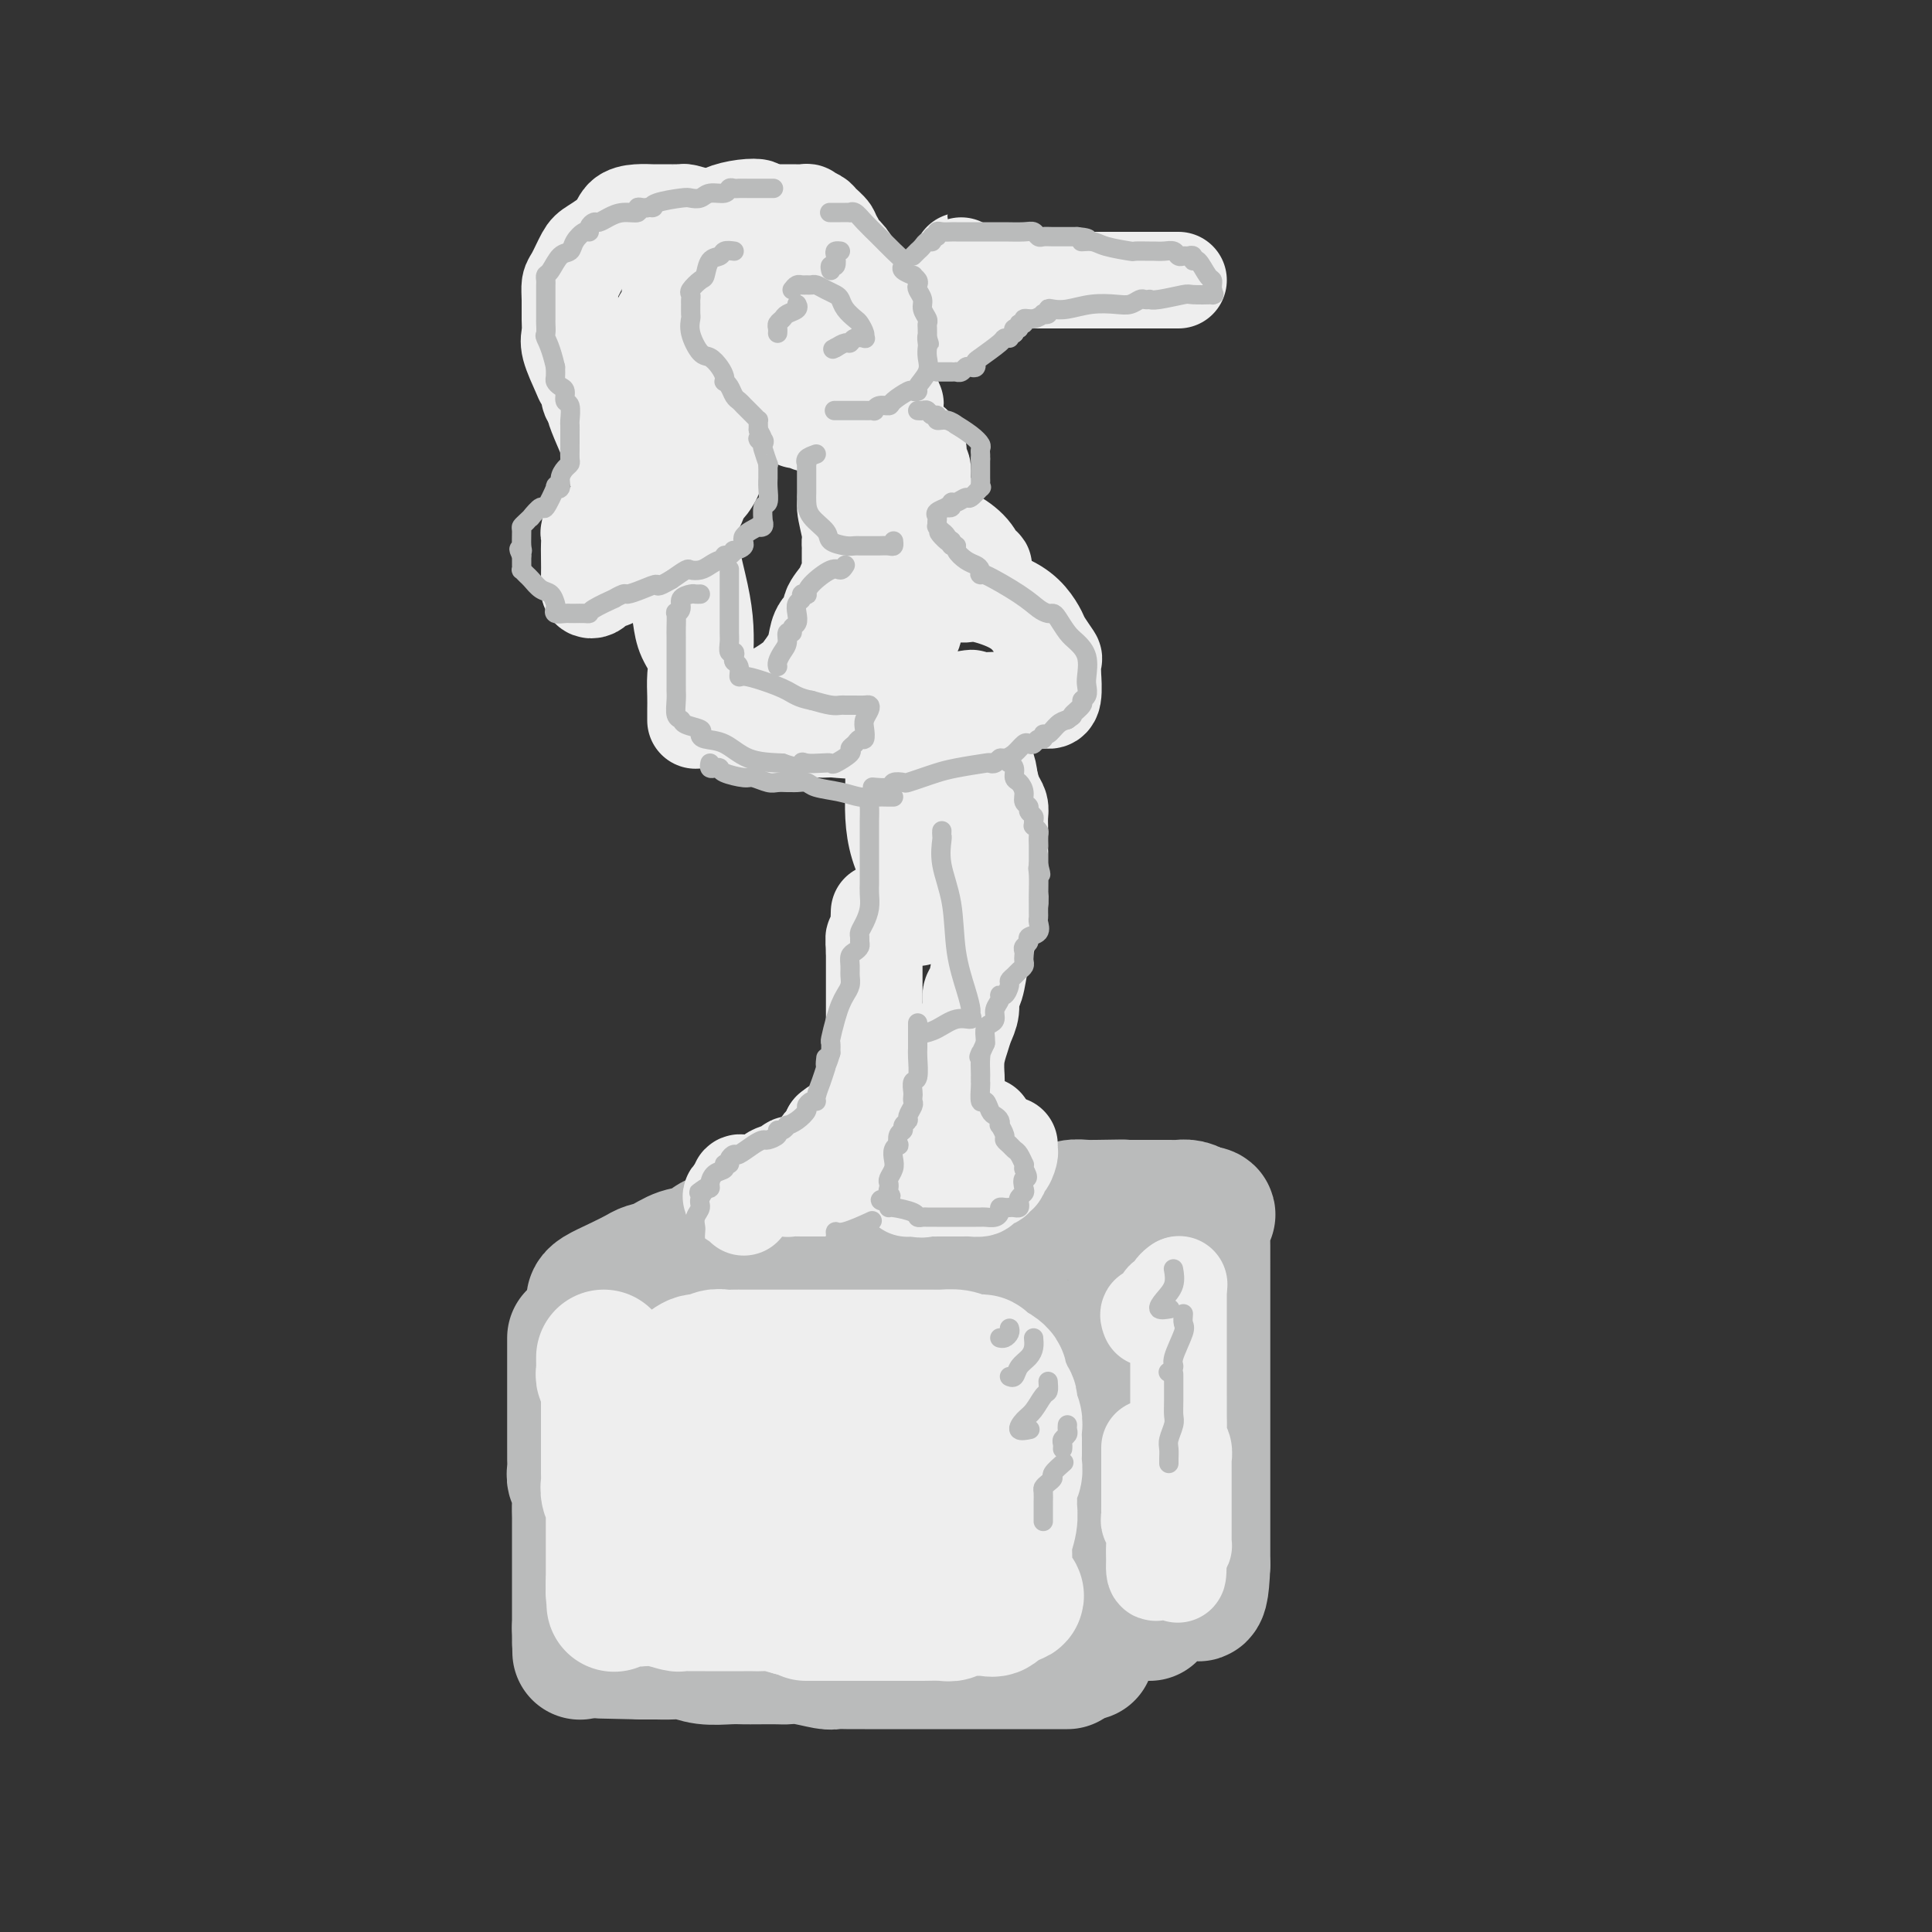 <svg viewBox='0 0 400 400' version='1.1' xmlns='http://www.w3.org/2000/svg' xmlns:xlink='http://www.w3.org/1999/xlink'><rect x="0" y="0" width="400" height="400" fill="#333333" stroke="none"/><g fill='none' stroke='rgb(186,187,187)' stroke-width='28' stroke-linecap='round' stroke-linejoin='round'><path d='M119,277c0.000,0.335 0.000,0.669 0,1c-0.000,0.331 -0.000,0.657 0,1c0.000,0.343 0.000,0.702 0,1c-0.000,0.298 -0.000,0.536 0,1c0.000,0.464 0.000,1.155 0,2c-0.000,0.845 -0.000,1.846 0,3c0.000,1.154 0.000,2.462 0,3c-0.000,0.538 -0.000,0.305 0,1c0.000,0.695 0.000,2.318 0,3c-0.000,0.682 -0.000,0.423 0,1c0.000,0.577 0.000,1.988 0,3c-0.000,1.012 -0.001,1.623 0,2c0.001,0.377 0.004,0.518 0,1c-0.004,0.482 -0.015,1.304 0,2c0.015,0.696 0.057,1.264 0,2c-0.057,0.736 -0.211,1.638 0,2c0.211,0.362 0.789,0.184 1,1c0.211,0.816 0.057,2.626 0,4c-0.057,1.374 -0.015,2.313 0,3c0.015,0.687 0.004,1.122 0,2c-0.004,0.878 -0.001,2.198 0,3c0.001,0.802 0.000,1.087 0,1c-0.000,-0.087 -0.000,-0.547 0,0c0.000,0.547 0.000,2.101 0,3c-0.000,0.899 -0.000,1.143 0,2c0.000,0.857 0.000,2.326 0,3c-0.000,0.674 -0.000,0.554 0,1c0.000,0.446 0.000,1.460 0,2c-0.000,0.540 -0.000,0.607 0,1c0.000,0.393 0.000,1.112 0,2c-0.000,0.888 -0.000,1.944 0,3'/><path d='M120,337c0.155,9.464 0.041,3.124 0,1c-0.041,-2.124 -0.011,-0.033 0,1c0.011,1.033 0.003,1.010 0,1c-0.003,-0.010 -0.002,-0.005 0,0'/><path d='M120,281c-0.208,0.006 -0.417,0.012 0,0c0.417,-0.012 1.459,-0.042 2,0c0.541,0.042 0.582,0.156 1,0c0.418,-0.156 1.213,-0.581 2,-1c0.787,-0.419 1.566,-0.830 2,-1c0.434,-0.170 0.524,-0.098 1,0c0.476,0.098 1.338,0.223 2,0c0.662,-0.223 1.126,-0.795 2,-1c0.874,-0.205 2.160,-0.045 3,0c0.840,0.045 1.233,-0.026 2,0c0.767,0.026 1.906,0.151 3,0c1.094,-0.151 2.141,-0.576 3,-1c0.859,-0.424 1.529,-0.846 2,-1c0.471,-0.154 0.744,-0.042 1,0c0.256,0.042 0.495,0.012 1,0c0.505,-0.012 1.276,-0.007 2,0c0.724,0.007 1.401,0.016 2,0c0.599,-0.016 1.122,-0.057 2,0c0.878,0.057 2.112,0.211 3,0c0.888,-0.211 1.429,-0.789 2,-1c0.571,-0.211 1.172,-0.057 2,0c0.828,0.057 1.884,0.015 3,0c1.116,-0.015 2.293,-0.004 3,0c0.707,0.004 0.945,0.001 2,0c1.055,-0.001 2.926,-0.000 4,0c1.074,0.000 1.351,0.000 2,0c0.649,-0.000 1.668,-0.000 2,0c0.332,0.000 -0.024,0.000 0,0c0.024,-0.000 0.430,-0.000 1,0c0.570,0.000 1.306,0.000 2,0c0.694,-0.000 1.347,-0.000 2,0'/><path d='M181,275c9.797,-0.928 3.791,-0.249 2,0c-1.791,0.249 0.633,0.067 2,0c1.367,-0.067 1.676,-0.018 2,0c0.324,0.018 0.663,0.005 1,0c0.337,-0.005 0.671,-0.001 1,0c0.329,0.001 0.654,0.001 1,0c0.346,-0.001 0.712,-0.001 1,0c0.288,0.001 0.497,0.004 1,0c0.503,-0.004 1.301,-0.015 2,0c0.699,0.015 1.301,0.057 2,0c0.699,-0.057 1.497,-0.211 2,0c0.503,0.211 0.712,0.789 1,1c0.288,0.211 0.653,0.057 1,0c0.347,-0.057 0.674,-0.015 1,0c0.326,0.015 0.651,0.004 1,0c0.349,-0.004 0.721,-0.001 1,0c0.279,0.001 0.463,0.000 1,0c0.537,-0.000 1.426,-0.000 2,0c0.574,0.000 0.834,0.000 2,0c1.166,-0.000 3.237,-0.000 4,0c0.763,0.000 0.218,0.000 0,0c-0.218,-0.000 -0.109,-0.000 0,0'/><path d='M223,285c0.022,0.267 0.044,0.535 0,1c-0.044,0.465 -0.156,1.128 0,2c0.156,0.872 0.578,1.954 1,3c0.422,1.046 0.844,2.055 1,3c0.156,0.945 0.046,1.827 0,3c-0.046,1.173 -0.026,2.636 0,4c0.026,1.364 0.060,2.630 0,4c-0.060,1.370 -0.212,2.843 0,4c0.212,1.157 0.789,1.998 1,3c0.211,1.002 0.057,2.165 0,3c-0.057,0.835 -0.015,1.341 0,2c0.015,0.659 0.005,1.470 0,3c-0.005,1.530 -0.005,3.780 0,5c0.005,1.220 0.015,1.409 0,2c-0.015,0.591 -0.057,1.583 0,3c0.057,1.417 0.211,3.257 0,4c-0.211,0.743 -0.789,0.389 -1,1c-0.211,0.611 -0.057,2.189 0,3c0.057,0.811 0.015,0.857 0,1c-0.015,0.143 -0.004,0.385 0,1c0.004,0.615 0.001,1.604 0,2c-0.001,0.396 -0.001,0.198 0,0'/><path d='M221,344c-0.142,-0.000 -0.284,-0.000 -1,0c-0.716,0.000 -2.005,0.000 -4,0c-1.995,-0.000 -4.698,-0.000 -7,0c-2.302,0.000 -4.205,0.000 -6,0c-1.795,-0.000 -3.481,-0.000 -5,0c-1.519,0.000 -2.871,0.000 -4,0c-1.129,-0.000 -2.035,-0.000 -3,0c-0.965,0.000 -1.990,0.000 -3,0c-1.010,-0.000 -2.004,-0.000 -3,0c-0.996,0.000 -1.993,0.001 -3,0c-1.007,-0.001 -2.023,-0.004 -3,0c-0.977,0.004 -1.914,0.015 -3,0c-1.086,-0.015 -2.319,-0.057 -3,0c-0.681,0.057 -0.808,0.211 -2,0c-1.192,-0.211 -3.449,-0.789 -5,-1c-1.551,-0.211 -2.394,-0.057 -3,0c-0.606,0.057 -0.973,0.016 -2,0c-1.027,-0.016 -2.715,-0.008 -4,0c-1.285,0.008 -2.167,0.016 -3,0c-0.833,-0.016 -1.617,-0.057 -3,0c-1.383,0.057 -3.364,0.211 -5,0c-1.636,-0.211 -2.927,-0.789 -4,-1c-1.073,-0.211 -1.927,-0.057 -3,0c-1.073,0.057 -2.366,0.015 -3,0c-0.634,-0.015 -0.610,-0.004 -1,0c-0.390,0.004 -1.195,0.002 -2,0'/><path d='M133,342c-14.667,-0.333 -7.333,-0.167 0,0'/><path d='M123,269c-0.021,0.067 -0.043,0.134 0,0c0.043,-0.134 0.149,-0.469 1,-1c0.851,-0.531 2.446,-1.260 4,-2c1.554,-0.740 3.066,-1.492 4,-2c0.934,-0.508 1.289,-0.771 2,-1c0.711,-0.229 1.776,-0.423 3,-1c1.224,-0.577 2.607,-1.535 4,-2c1.393,-0.465 2.797,-0.435 4,-1c1.203,-0.565 2.204,-1.725 3,-2c0.796,-0.275 1.387,0.335 2,0c0.613,-0.335 1.249,-1.614 2,-2c0.751,-0.386 1.615,0.121 2,0c0.385,-0.121 0.289,-0.870 1,-1c0.711,-0.130 2.229,0.357 3,0c0.771,-0.357 0.794,-1.560 1,-2c0.206,-0.440 0.594,-0.119 1,0c0.406,0.119 0.830,0.034 1,0c0.170,-0.034 0.085,-0.017 0,0'/><path d='M162,251c1.135,0.000 2.271,-0.000 3,0c0.729,0.000 1.053,0.000 2,0c0.947,-0.000 2.519,-0.000 4,0c1.481,0.000 2.871,0.000 4,0c1.129,-0.000 1.996,-0.000 3,0c1.004,0.000 2.144,0.000 3,0c0.856,-0.000 1.426,-0.000 2,0c0.574,0.000 1.150,0.000 2,0c0.850,-0.000 1.973,-0.000 3,0c1.027,0.000 1.958,0.000 3,0c1.042,-0.000 2.194,-0.000 3,0c0.806,0.000 1.264,0.000 2,0c0.736,-0.000 1.748,-0.000 3,0c1.252,0.000 2.742,0.000 4,0c1.258,-0.000 2.283,-0.000 3,0c0.717,0.000 1.127,0.000 2,0c0.873,-0.000 2.211,-0.000 3,0c0.789,0.000 1.031,0.000 1,0c-0.031,-0.000 -0.335,-0.000 0,0c0.335,0.000 1.309,0.001 2,0c0.691,-0.001 1.101,-0.004 2,0c0.899,0.004 2.289,0.015 3,0c0.711,-0.015 0.743,-0.057 1,0c0.257,0.057 0.739,0.211 1,0c0.261,-0.211 0.301,-0.788 1,-1c0.699,-0.212 2.057,-0.061 3,0c0.943,0.061 1.472,0.030 2,0'/><path d='M227,250c10.226,-0.155 3.292,-0.041 1,0c-2.292,0.041 0.058,0.011 1,0c0.942,-0.011 0.477,-0.003 1,0c0.523,0.003 2.033,0.001 3,0c0.967,-0.001 1.389,-0.000 2,0c0.611,0.000 1.410,0.000 2,0c0.590,-0.000 0.970,-0.000 1,0c0.030,0.000 -0.291,0.000 0,0c0.291,-0.000 1.194,-0.001 2,0c0.806,0.001 1.514,0.003 2,0c0.486,-0.003 0.749,-0.011 1,0c0.251,0.011 0.491,0.041 1,0c0.509,-0.041 1.288,-0.155 2,0c0.712,0.155 1.356,0.577 2,1'/><path d='M248,251c3.475,0.345 1.663,0.707 1,1c-0.663,0.293 -0.178,0.518 0,1c0.178,0.482 0.048,1.220 0,2c-0.048,0.780 -0.013,1.602 0,3c0.013,1.398 0.003,3.372 0,5c-0.003,1.628 -0.001,2.909 0,4c0.001,1.091 0.000,1.993 0,3c-0.000,1.007 -0.000,2.119 0,3c0.000,0.881 0.000,1.530 0,3c-0.000,1.470 -0.000,3.761 0,5c0.000,1.239 0.000,1.426 0,2c-0.000,0.574 -0.000,1.537 0,3c0.000,1.463 0.000,3.428 0,5c-0.000,1.572 -0.000,2.750 0,4c0.000,1.250 0.000,2.571 0,4c-0.000,1.429 -0.000,2.967 0,4c0.000,1.033 0.000,1.562 0,2c-0.000,0.438 -0.000,0.784 0,1c0.000,0.216 0.000,0.300 0,1c-0.000,0.700 -0.000,2.016 0,3c0.000,0.984 0.000,1.637 0,2c-0.000,0.363 -0.000,0.435 0,1c0.000,0.565 0.000,1.622 0,2c-0.000,0.378 -0.000,0.076 0,1c0.000,0.924 0.000,3.072 0,4c-0.000,0.928 0.000,0.634 0,1c-0.000,0.366 0.000,1.390 0,2c0.000,0.610 0.000,0.805 0,1'/><path d='M249,324c-0.403,11.399 -1.912,3.398 -3,1c-1.088,-2.398 -1.756,0.808 -3,3c-1.244,2.192 -3.065,3.371 -4,4c-0.935,0.629 -0.982,0.708 -1,1c-0.018,0.292 -0.005,0.798 0,1c0.005,0.202 0.003,0.101 0,0'/><path d='M235,267c-0.030,0.249 -0.061,0.498 0,1c0.061,0.502 0.212,1.258 0,2c-0.212,0.742 -0.788,1.469 -1,2c-0.212,0.531 -0.061,0.866 0,1c0.061,0.134 0.030,0.067 0,0'/><path d='M209,299c-0.715,0.005 -1.430,0.010 -2,0c-0.570,-0.010 -0.993,-0.035 -2,0c-1.007,0.035 -2.596,0.128 -5,0c-2.404,-0.128 -5.621,-0.479 -10,-1c-4.379,-0.521 -9.919,-1.211 -14,-2c-4.081,-0.789 -6.701,-1.675 -10,-2c-3.299,-0.325 -7.276,-0.087 -10,0c-2.724,0.087 -4.195,0.023 -5,0c-0.805,-0.023 -0.944,-0.007 -1,0c-0.056,0.007 -0.028,0.003 0,0'/><path d='M144,304c-0.106,0.423 -0.211,0.845 0,1c0.211,0.155 0.739,0.042 1,0c0.261,-0.042 0.255,-0.012 1,0c0.745,0.012 2.240,0.008 4,0c1.760,-0.008 3.786,-0.020 7,0c3.214,0.020 7.615,0.071 12,0c4.385,-0.071 8.755,-0.264 13,0c4.245,0.264 8.367,0.985 13,2c4.633,1.015 9.777,2.324 13,3c3.223,0.676 4.524,0.718 5,1c0.476,0.282 0.126,0.804 0,1c-0.126,0.196 -0.028,0.066 0,0c0.028,-0.066 -0.015,-0.067 -1,0c-0.985,0.067 -2.913,0.203 -5,1c-2.087,0.797 -4.333,2.256 -8,3c-3.667,0.744 -8.755,0.774 -12,1c-3.245,0.226 -4.646,0.649 -7,1c-2.354,0.351 -5.662,0.630 -8,1c-2.338,0.370 -3.706,0.830 -5,1c-1.294,0.170 -2.512,0.048 -4,0c-1.488,-0.048 -3.244,-0.024 -5,0'/><path d='M158,320c-6.845,0.452 -3.458,-0.417 -3,-1c0.458,-0.583 -2.012,-0.881 -3,-1c-0.988,-0.119 -0.494,-0.060 0,0'/><path d='M136,304c0.089,-0.070 0.179,-0.140 0,0c-0.179,0.140 -0.626,0.491 -1,1c-0.374,0.509 -0.675,1.178 -1,2c-0.325,0.822 -0.676,1.797 -1,3c-0.324,1.203 -0.623,2.634 -1,4c-0.377,1.366 -0.833,2.667 -1,4c-0.167,1.333 -0.045,2.697 0,4c0.045,1.303 0.012,2.543 0,3c-0.012,0.457 -0.003,0.131 0,0c0.003,-0.131 0.002,-0.065 0,0'/><path d='M164,320c0.189,-0.352 0.378,-0.703 2,0c1.622,0.703 4.677,2.462 8,4c3.323,1.538 6.915,2.857 11,4c4.085,1.143 8.662,2.111 12,3c3.338,0.889 5.437,1.701 7,2c1.563,0.299 2.589,0.085 3,0c0.411,-0.085 0.205,-0.043 0,0'/></g>
<g fill='none' stroke='rgb(238,238,238)' stroke-width='28' stroke-linecap='round' stroke-linejoin='round'><path d='M125,281c0.002,0.333 0.004,0.667 0,1c-0.004,0.333 -0.015,0.666 0,1c0.015,0.334 0.057,0.671 0,1c-0.057,0.329 -0.211,0.652 0,1c0.211,0.348 0.789,0.722 1,1c0.211,0.278 0.057,0.458 0,1c-0.057,0.542 -0.015,1.444 0,2c0.015,0.556 0.004,0.767 0,1c-0.004,0.233 -0.001,0.489 0,1c0.001,0.511 0.000,1.279 0,2c-0.000,0.721 -0.000,1.397 0,2c0.000,0.603 0.000,1.135 0,2c-0.000,0.865 -0.000,2.063 0,3c0.000,0.937 0.000,1.612 0,2c-0.000,0.388 -0.001,0.488 0,1c0.001,0.512 0.004,1.436 0,2c-0.004,0.564 -0.015,0.767 0,1c0.015,0.233 0.057,0.495 0,1c-0.057,0.505 -0.211,1.252 0,2c0.211,0.748 0.789,1.498 1,2c0.211,0.502 0.057,0.758 0,1c-0.057,0.242 -0.015,0.470 0,1c0.015,0.530 0.004,1.363 0,2c-0.004,0.637 -0.001,1.079 0,2c0.001,0.921 0.000,2.322 0,3c-0.000,0.678 -0.000,0.633 0,1c0.000,0.367 0.000,1.145 0,2c-0.000,0.855 -0.000,1.786 0,2c0.000,0.214 0.000,-0.288 0,0c-0.000,0.288 -0.000,1.368 0,2c0.000,0.632 0.000,0.816 0,1'/><path d='M127,328c0.307,7.513 0.075,2.797 0,1c-0.075,-1.797 0.007,-0.674 0,0c-0.007,0.674 -0.103,0.899 0,1c0.103,0.101 0.405,0.080 1,0c0.595,-0.080 1.482,-0.217 2,0c0.518,0.217 0.668,0.789 1,1c0.332,0.211 0.846,0.060 1,0c0.154,-0.060 -0.051,-0.030 0,0c0.051,0.030 0.359,0.061 1,0c0.641,-0.061 1.615,-0.212 3,0c1.385,0.212 3.183,0.789 4,1c0.817,0.211 0.655,0.057 1,0c0.345,-0.057 1.197,-0.015 2,0c0.803,0.015 1.556,0.004 2,0c0.444,-0.004 0.580,-0.001 1,0c0.420,0.001 1.124,0.001 2,0c0.876,-0.001 1.924,-0.001 3,0c1.076,0.001 2.181,0.003 3,0c0.819,-0.003 1.354,-0.011 2,0c0.646,0.011 1.405,0.041 2,0c0.595,-0.041 1.027,-0.155 2,0c0.973,0.155 2.486,0.577 4,1'/><path d='M164,333c6.296,1.000 3.534,1.000 3,1c-0.534,0.000 1.158,0.000 2,0c0.842,-0.000 0.834,-0.000 2,0c1.166,0.000 3.505,0.000 5,0c1.495,-0.000 2.144,-0.000 3,0c0.856,0.000 1.918,0.000 3,0c1.082,-0.000 2.184,-0.000 3,0c0.816,0.000 1.346,0.001 2,0c0.654,-0.001 1.433,-0.004 2,0c0.567,0.004 0.922,0.015 2,0c1.078,-0.015 2.880,-0.057 4,0c1.120,0.057 1.559,0.211 2,0c0.441,-0.211 0.884,-0.789 1,-1c0.116,-0.211 -0.096,-0.055 0,0c0.096,0.055 0.498,0.009 1,0c0.502,-0.009 1.104,0.018 2,0c0.896,-0.018 2.087,-0.082 3,0c0.913,0.082 1.546,0.309 2,0c0.454,-0.309 0.727,-1.155 1,-2'/><path d='M207,331c6.670,-0.559 1.843,-0.957 0,-2c-1.843,-1.043 -0.704,-2.731 0,-4c0.704,-1.269 0.974,-2.121 1,-3c0.026,-0.879 -0.190,-1.786 0,-3c0.190,-1.214 0.787,-2.734 1,-4c0.213,-1.266 0.043,-2.279 0,-3c-0.043,-0.721 0.041,-1.152 0,-2c-0.041,-0.848 -0.207,-2.115 0,-3c0.207,-0.885 0.788,-1.390 1,-2c0.212,-0.610 0.057,-1.325 0,-2c-0.057,-0.675 -0.016,-1.311 0,-2c0.016,-0.689 0.005,-1.430 0,-2c-0.005,-0.570 -0.005,-0.968 0,-1c0.005,-0.032 0.015,0.304 0,0c-0.015,-0.304 -0.056,-1.247 0,-2c0.056,-0.753 0.207,-1.315 0,-2c-0.207,-0.685 -0.772,-1.492 -1,-2c-0.228,-0.508 -0.117,-0.717 0,-1c0.117,-0.283 0.242,-0.639 0,-1c-0.242,-0.361 -0.852,-0.727 -1,-1c-0.148,-0.273 0.165,-0.454 0,-1c-0.165,-0.546 -0.807,-1.456 -1,-2c-0.193,-0.544 0.063,-0.724 0,-1c-0.063,-0.276 -0.447,-0.650 -1,-1c-0.553,-0.350 -1.277,-0.675 -2,-1'/><path d='M204,283c-1.164,-2.008 -1.073,-0.528 -1,0c0.073,0.528 0.128,0.103 0,0c-0.128,-0.103 -0.439,0.116 -1,0c-0.561,-0.116 -1.372,-0.567 -2,-1c-0.628,-0.433 -1.072,-0.848 -2,-1c-0.928,-0.152 -2.339,-0.041 -3,0c-0.661,0.041 -0.571,0.011 -1,0c-0.429,-0.011 -1.378,-0.003 -2,0c-0.622,0.003 -0.919,0.001 -2,0c-1.081,-0.001 -2.947,-0.000 -4,0c-1.053,0.000 -1.293,0.000 -2,0c-0.707,-0.000 -1.880,-0.000 -3,0c-1.120,0.000 -2.187,0.000 -3,0c-0.813,-0.000 -1.373,-0.000 -2,0c-0.627,0.000 -1.322,-0.000 -2,0c-0.678,0.000 -1.338,0.000 -2,0c-0.662,-0.000 -1.327,-0.000 -2,0c-0.673,0.000 -1.353,0.000 -2,0c-0.647,-0.000 -1.261,-0.000 -2,0c-0.739,0.000 -1.601,0.000 -3,0c-1.399,-0.000 -3.333,-0.001 -5,0c-1.667,0.001 -3.066,0.005 -4,0c-0.934,-0.005 -1.404,-0.017 -2,0c-0.596,0.017 -1.318,0.064 -2,0c-0.682,-0.064 -1.323,-0.240 -2,0c-0.677,0.240 -1.391,0.897 -2,1c-0.609,0.103 -1.113,-0.348 -2,0c-0.887,0.348 -2.155,1.495 -3,2c-0.845,0.505 -1.266,0.367 -2,1c-0.734,0.633 -1.781,2.038 -3,3c-1.219,0.962 -2.609,1.481 -4,2'/><path d='M132,290c-3.185,1.922 -2.146,2.228 -2,3c0.146,0.772 -0.600,2.011 -1,3c-0.400,0.989 -0.454,1.729 0,2c0.454,0.271 1.416,0.073 2,0c0.584,-0.073 0.791,-0.019 1,0c0.209,0.019 0.420,0.005 1,0c0.580,-0.005 1.530,-0.001 2,0c0.470,0.001 0.461,-0.001 1,0c0.539,0.001 1.626,0.004 3,0c1.374,-0.004 3.034,-0.014 5,0c1.966,0.014 4.236,0.053 6,0c1.764,-0.053 3.021,-0.196 5,0c1.979,0.196 4.679,0.733 6,1c1.321,0.267 1.262,0.264 2,0c0.738,-0.264 2.271,-0.789 3,-1c0.729,-0.211 0.652,-0.109 1,0c0.348,0.109 1.121,0.226 2,0c0.879,-0.226 1.864,-0.794 3,-1c1.136,-0.206 2.424,-0.051 4,0c1.576,0.051 3.441,-0.001 5,0c1.559,0.001 2.813,0.056 4,0c1.187,-0.056 2.307,-0.222 3,0c0.693,0.222 0.958,0.833 1,1c0.042,0.167 -0.138,-0.110 0,0c0.138,0.110 0.596,0.608 0,1c-0.596,0.392 -2.245,0.680 -3,1c-0.755,0.320 -0.615,0.673 -1,1c-0.385,0.327 -1.296,0.626 -2,1c-0.704,0.374 -1.201,0.821 -2,1c-0.799,0.179 -1.899,0.089 -3,0'/><path d='M178,303c-2.203,1.328 -2.710,1.647 -4,2c-1.290,0.353 -3.361,0.738 -5,1c-1.639,0.262 -2.844,0.400 -5,1c-2.156,0.600 -5.261,1.662 -7,2c-1.739,0.338 -2.112,-0.049 -3,0c-0.888,0.049 -2.290,0.534 -3,1c-0.710,0.466 -0.727,0.911 -1,1c-0.273,0.089 -0.803,-0.180 -1,0c-0.197,0.180 -0.060,0.808 0,1c0.060,0.192 0.044,-0.054 1,0c0.956,0.054 2.883,0.407 5,1c2.117,0.593 4.424,1.427 7,2c2.576,0.573 5.422,0.886 9,1c3.578,0.114 7.887,0.031 11,0c3.113,-0.031 5.030,-0.008 7,0c1.970,0.008 3.992,0.002 5,0c1.008,-0.002 1.002,-0.001 1,0c-0.002,0.001 -0.001,0.000 0,0'/></g>
<g fill='none' stroke='rgb(238,238,238)' stroke-width='20' stroke-linecap='round' stroke-linejoin='round'><path d='M238,273c-0.192,-0.477 -0.383,-0.954 0,-1c0.383,-0.046 1.341,0.339 2,0c0.659,-0.339 1.017,-1.401 1,-2c-0.017,-0.599 -0.411,-0.735 0,-1c0.411,-0.265 1.626,-0.659 2,-1c0.374,-0.341 -0.091,-0.630 0,-1c0.091,-0.370 0.740,-0.820 1,-1c0.260,-0.180 0.130,-0.090 0,0'/><path d='M244,266c-0.000,0.405 -0.000,0.810 0,1c0.000,0.190 0.000,0.165 0,1c-0.000,0.835 -0.000,2.530 0,4c0.000,1.470 0.000,2.715 0,4c-0.000,1.285 -0.001,2.609 0,5c0.001,2.391 0.004,5.848 0,8c-0.004,2.152 -0.015,3.000 0,4c0.015,1.000 0.057,2.151 0,3c-0.057,0.849 -0.211,1.396 0,2c0.211,0.604 0.789,1.264 1,2c0.211,0.736 0.057,1.547 0,2c-0.057,0.453 -0.015,0.549 0,1c0.015,0.451 0.004,1.256 0,2c-0.004,0.744 -0.001,1.427 0,2c0.001,0.573 0.000,1.038 0,2c-0.000,0.962 -0.000,2.422 0,3c0.000,0.578 0.000,0.273 0,1c-0.000,0.727 -0.000,2.486 0,3c0.000,0.514 0.001,-0.217 0,0c-0.001,0.217 -0.003,1.381 0,2c0.003,0.619 0.011,0.692 0,1c-0.011,0.308 -0.041,0.852 0,1c0.041,0.148 0.155,-0.101 0,0c-0.155,0.101 -0.577,0.550 -1,1'/><path d='M244,321c-0.061,8.847 -0.213,3.463 -1,2c-0.787,-1.463 -2.210,0.995 -3,2c-0.790,1.005 -0.948,0.557 -1,0c-0.052,-0.557 0.000,-1.224 0,-2c-0.000,-0.776 -0.053,-1.662 0,-3c0.053,-1.338 0.210,-3.129 0,-4c-0.210,-0.871 -0.788,-0.823 -1,-1c-0.212,-0.177 -0.057,-0.577 0,-1c0.057,-0.423 0.015,-0.867 0,-1c-0.015,-0.133 -0.004,0.044 0,-1c0.004,-1.044 0.001,-3.311 0,-5c-0.001,-1.689 -0.000,-2.801 0,-4c0.000,-1.199 0.000,-2.485 0,-3c-0.000,-0.515 -0.000,-0.257 0,0'/><path d='M204,233c-0.445,0.062 -0.890,0.125 -1,0c-0.110,-0.125 0.115,-0.436 0,0c-0.115,0.436 -0.570,1.620 -1,2c-0.430,0.380 -0.836,-0.044 -1,0c-0.164,0.044 -0.085,0.554 0,1c0.085,0.446 0.178,0.826 0,1c-0.178,0.174 -0.625,0.141 -1,0c-0.375,-0.141 -0.678,-0.391 -1,0c-0.322,0.391 -0.663,1.424 -1,2c-0.337,0.576 -0.671,0.694 -1,1c-0.329,0.306 -0.655,0.799 -1,1c-0.345,0.201 -0.709,0.109 -1,0c-0.291,-0.109 -0.508,-0.235 -1,0c-0.492,0.235 -1.260,0.833 -2,1c-0.740,0.167 -1.452,-0.096 -2,0c-0.548,0.096 -0.931,0.551 -1,1c-0.069,0.449 0.177,0.891 0,1c-0.177,0.109 -0.776,-0.114 -1,0c-0.224,0.114 -0.071,0.567 0,1c0.071,0.433 0.060,0.848 0,1c-0.060,0.152 -0.170,0.041 0,0c0.170,-0.041 0.620,-0.012 1,0c0.380,0.012 0.690,0.006 1,0'/><path d='M190,246c0.561,0.464 1.463,0.124 2,0c0.537,-0.124 0.707,-0.033 1,0c0.293,0.033 0.708,0.009 1,0c0.292,-0.009 0.460,-0.002 1,0c0.540,0.002 1.453,0.000 2,0c0.547,-0.000 0.728,0.001 1,0c0.272,-0.001 0.635,-0.003 1,0c0.365,0.003 0.733,0.012 1,0c0.267,-0.012 0.435,-0.046 1,0c0.565,0.046 1.529,0.172 2,0c0.471,-0.172 0.451,-0.643 1,-1c0.549,-0.357 1.666,-0.602 2,-1c0.334,-0.398 -0.117,-0.951 0,-1c0.117,-0.049 0.802,0.404 1,0c0.198,-0.404 -0.091,-1.667 0,-2c0.091,-0.333 0.560,0.264 1,0c0.440,-0.264 0.850,-1.390 1,-2c0.150,-0.610 0.040,-0.703 0,-1c-0.040,-0.297 -0.012,-0.799 0,-1c0.012,-0.201 0.006,-0.100 0,0'/><path d='M173,246c-0.496,-0.000 -0.993,-0.000 -1,0c-0.007,0.000 0.474,0.001 0,0c-0.474,-0.001 -1.905,-0.004 -3,0c-1.095,0.004 -1.854,0.015 -3,0c-1.146,-0.015 -2.678,-0.056 -3,0c-0.322,0.056 0.565,0.210 0,0c-0.565,-0.210 -2.582,-0.783 -4,-1c-1.418,-0.217 -2.236,-0.079 -3,0c-0.764,0.079 -1.475,0.098 -2,0c-0.525,-0.098 -0.864,-0.314 -1,0c-0.136,0.314 -0.068,1.157 0,2'/><path d='M153,247c-3.154,0.534 -1.038,1.370 0,2c1.038,0.630 0.998,1.055 1,1c0.002,-0.055 0.045,-0.591 0,-1c-0.045,-0.409 -0.179,-0.691 0,-1c0.179,-0.309 0.672,-0.646 1,-1c0.328,-0.354 0.491,-0.726 1,-1c0.509,-0.274 1.363,-0.451 2,-1c0.637,-0.549 1.058,-1.471 2,-2c0.942,-0.529 2.404,-0.665 3,-1c0.596,-0.335 0.327,-0.868 1,-1c0.673,-0.132 2.288,0.137 3,0c0.712,-0.137 0.520,-0.680 1,-1c0.480,-0.320 1.631,-0.415 2,-1c0.369,-0.585 -0.045,-1.659 0,-2c0.045,-0.341 0.548,0.049 1,0c0.452,-0.049 0.853,-0.539 1,-1c0.147,-0.461 0.040,-0.893 0,-1c-0.040,-0.107 -0.011,0.112 0,0c0.011,-0.112 0.006,-0.556 0,-1'/><path d='M172,234c2.962,-2.416 1.367,-0.455 1,0c-0.367,0.455 0.493,-0.595 1,-1c0.507,-0.405 0.661,-0.165 1,0c0.339,0.165 0.864,0.255 1,0c0.136,-0.255 -0.119,-0.857 0,-1c0.119,-0.143 0.610,0.172 1,0c0.390,-0.172 0.679,-0.830 1,-1c0.321,-0.170 0.674,0.148 1,0c0.326,-0.148 0.623,-0.762 1,-1c0.377,-0.238 0.833,-0.102 1,0c0.167,0.102 0.045,0.168 0,0c-0.045,-0.168 -0.012,-0.570 0,-1c0.012,-0.430 0.003,-0.889 0,-1c-0.003,-0.111 -0.001,0.126 0,0c0.001,-0.126 0.000,-0.615 0,-1c-0.000,-0.385 -0.000,-0.667 0,-1c0.000,-0.333 0.000,-0.717 0,-1c-0.000,-0.283 -0.000,-0.465 0,-1c0.000,-0.535 0.000,-1.424 0,-3c-0.000,-1.576 -0.000,-3.841 0,-5c0.000,-1.159 0.000,-1.213 0,-2c-0.000,-0.787 -0.000,-2.307 0,-3c0.000,-0.693 0.000,-0.559 0,-1c-0.000,-0.441 -0.000,-1.459 0,-2c0.000,-0.541 0.000,-0.606 0,-1c-0.000,-0.394 -0.000,-1.116 0,-2c0.000,-0.884 0.000,-1.930 0,-3c-0.000,-1.070 -0.000,-2.163 0,-3c0.000,-0.837 0.000,-1.419 0,-2'/><path d='M181,197c-0.061,-5.174 -0.212,-1.607 0,-1c0.212,0.607 0.789,-1.744 1,-3c0.211,-1.256 0.057,-1.415 0,-2c-0.057,-0.585 -0.016,-1.596 0,-2c0.016,-0.404 0.008,-0.202 0,0'/><path d='M198,224c0.025,-0.072 0.049,-0.143 0,-1c-0.049,-0.857 -0.172,-2.499 0,-4c0.172,-1.501 0.637,-2.860 1,-4c0.363,-1.140 0.622,-2.059 1,-3c0.378,-0.941 0.875,-1.902 1,-3c0.125,-1.098 -0.121,-2.331 0,-3c0.121,-0.669 0.610,-0.774 1,-2c0.390,-1.226 0.683,-3.574 1,-5c0.317,-1.426 0.659,-1.929 1,-3c0.341,-1.071 0.680,-2.708 1,-4c0.320,-1.292 0.622,-2.238 1,-3c0.378,-0.762 0.833,-1.339 1,-2c0.167,-0.661 0.045,-1.407 0,-2c-0.045,-0.593 -0.012,-1.033 0,-1c0.012,0.033 0.003,0.538 0,0c-0.003,-0.538 -0.001,-2.120 0,-3c0.001,-0.880 0.000,-1.057 0,-2c-0.000,-0.943 -0.000,-2.651 0,-4c0.000,-1.349 0.001,-2.339 0,-3c-0.001,-0.661 -0.003,-0.991 0,-1c0.003,-0.009 0.012,0.304 0,0c-0.012,-0.304 -0.044,-1.226 0,-2c0.044,-0.774 0.166,-1.401 0,-2c-0.166,-0.599 -0.619,-1.171 -1,-2c-0.381,-0.829 -0.691,-1.914 -1,-3'/><path d='M205,162c-0.536,-4.179 -0.875,-3.125 -1,-3c-0.125,0.125 -0.036,-0.679 0,-1c0.036,-0.321 0.018,-0.161 0,0'/><path d='M204,153c0.000,0.000 0.100,0.100 0.1,0.1'/><path d='M204,153c-0.441,0.035 -0.882,0.070 -1,0c-0.118,-0.070 0.088,-0.246 0,0c-0.088,0.246 -0.468,0.914 -1,2c-0.532,1.086 -1.214,2.591 -2,4c-0.786,1.409 -1.675,2.722 -2,4c-0.325,1.278 -0.087,2.520 0,4c0.087,1.480 0.023,3.198 0,5c-0.023,1.802 -0.005,3.687 0,5c0.005,1.313 -0.001,2.054 0,3c0.001,0.946 0.011,2.099 0,3c-0.011,0.901 -0.041,1.552 0,2c0.041,0.448 0.155,0.695 0,1c-0.155,0.305 -0.578,0.669 -1,1c-0.422,0.331 -0.845,0.627 -1,1c-0.155,0.373 -0.044,0.821 0,1c0.044,0.179 0.022,0.090 0,0'/><path d='M190,190c-0.026,-0.301 -0.052,-0.603 0,-1c0.052,-0.397 0.182,-0.891 0,-2c-0.182,-1.109 -0.676,-2.833 -1,-4c-0.324,-1.167 -0.479,-1.777 -1,-3c-0.521,-1.223 -1.407,-3.059 -2,-5c-0.593,-1.941 -0.891,-3.988 -1,-6c-0.109,-2.012 -0.029,-3.989 0,-6c0.029,-2.011 0.008,-4.054 0,-5c-0.008,-0.946 -0.002,-0.793 0,-1c0.002,-0.207 0.001,-0.773 0,-1c-0.001,-0.227 -0.000,-0.113 0,0'/><path d='M176,105c-0.536,-0.512 -1.072,-1.024 -1,0c0.072,1.024 0.751,3.584 1,5c0.249,1.416 0.067,1.689 0,2c-0.067,0.311 -0.018,0.661 0,1c0.018,0.339 0.005,0.669 0,1c-0.005,0.331 -0.000,0.665 0,1c0.000,0.335 -0.003,0.670 0,1c0.003,0.330 0.013,0.654 0,1c-0.013,0.346 -0.050,0.715 0,1c0.050,0.285 0.187,0.485 0,1c-0.187,0.515 -0.698,1.344 -1,2c-0.302,0.656 -0.396,1.137 -1,2c-0.604,0.863 -1.719,2.107 -2,3c-0.281,0.893 0.272,1.437 0,2c-0.272,0.563 -1.369,1.147 -2,2c-0.631,0.853 -0.796,1.976 -1,3c-0.204,1.024 -0.446,1.951 -1,3c-0.554,1.049 -1.420,2.221 -2,3c-0.580,0.779 -0.873,1.165 -2,2c-1.127,0.835 -3.086,2.118 -5,3c-1.914,0.882 -3.781,1.363 -5,2c-1.219,0.637 -1.791,1.428 -2,2c-0.209,0.572 -0.056,0.923 0,1c0.056,0.077 0.016,-0.121 0,0c-0.016,0.121 -0.008,0.560 0,1'/><path d='M152,150c-2.379,2.182 -0.326,0.637 1,0c1.326,-0.637 1.924,-0.367 3,0c1.076,0.367 2.631,0.830 4,1c1.369,0.170 2.552,0.046 4,0c1.448,-0.046 3.162,-0.013 4,0c0.838,0.013 0.801,0.005 1,0c0.199,-0.005 0.632,-0.009 1,0c0.368,0.009 0.669,0.030 1,0c0.331,-0.030 0.692,-0.112 2,0c1.308,0.112 3.563,0.418 5,0c1.437,-0.418 2.057,-1.562 3,-2c0.943,-0.438 2.207,-0.172 3,0c0.793,0.172 1.113,0.249 1,0c-0.113,-0.249 -0.658,-0.823 0,-1c0.658,-0.177 2.519,0.044 4,0c1.481,-0.044 2.583,-0.352 4,-1c1.417,-0.648 3.151,-1.636 4,-2c0.849,-0.364 0.814,-0.104 1,0c0.186,0.104 0.593,0.052 1,0'/><path d='M199,145c3.492,-0.928 1.721,-0.249 2,0c0.279,0.249 2.608,0.067 4,0c1.392,-0.067 1.848,-0.018 2,0c0.152,0.018 0.001,0.005 0,0c-0.001,-0.005 0.147,-0.001 1,0c0.853,0.001 2.411,-0.002 4,0c1.589,0.002 3.211,0.007 4,0c0.789,-0.007 0.747,-0.027 1,0c0.253,0.027 0.802,0.101 1,-1c0.198,-1.101 0.046,-3.377 0,-4c-0.046,-0.623 0.013,0.406 0,0c-0.013,-0.406 -0.100,-2.247 0,-3c0.100,-0.753 0.385,-0.417 0,-1c-0.385,-0.583 -1.440,-2.083 -2,-3c-0.560,-0.917 -0.626,-1.251 -1,-2c-0.374,-0.749 -1.056,-1.914 -2,-3c-0.944,-1.086 -2.151,-2.095 -4,-3c-1.849,-0.905 -4.341,-1.707 -6,-2c-1.659,-0.293 -2.486,-0.079 -3,0c-0.514,0.079 -0.715,0.021 -1,0c-0.285,-0.021 -0.653,-0.006 -1,0c-0.347,0.006 -0.674,0.003 -1,0'/><path d='M197,123c-2.190,-0.476 -1.667,-0.667 -2,-1c-0.333,-0.333 -1.524,-0.810 -2,-1c-0.476,-0.190 -0.238,-0.095 0,0'/><path d='M187,126c0.309,0.447 0.618,0.893 1,1c0.382,0.107 0.836,-0.126 1,0c0.164,0.126 0.038,0.612 0,1c-0.038,0.388 0.013,0.679 0,1c-0.013,0.321 -0.091,0.672 0,1c0.091,0.328 0.349,0.634 0,1c-0.349,0.366 -1.307,0.792 -2,1c-0.693,0.208 -1.121,0.199 -2,1c-0.879,0.801 -2.207,2.411 -3,3c-0.793,0.589 -1.050,0.156 -1,0c0.050,-0.156 0.406,-0.034 1,0c0.594,0.034 1.427,-0.021 2,0c0.573,0.021 0.886,0.119 1,0c0.114,-0.119 0.031,-0.454 0,-1c-0.031,-0.546 -0.008,-1.304 0,-2c0.008,-0.696 0.002,-1.332 0,-2c-0.002,-0.668 -0.001,-1.369 0,-2c0.001,-0.631 0.000,-1.191 0,-2c-0.000,-0.809 -0.000,-1.867 0,-3c0.000,-1.133 0.000,-2.342 0,-3c-0.000,-0.658 -0.000,-0.764 0,-1c0.000,-0.236 0.000,-0.602 0,-1c-0.000,-0.398 -0.000,-0.828 0,-1c0.000,-0.172 0.000,-0.086 0,0'/><path d='M185,118c0.000,-3.000 0.000,-1.500 0,0'/><path d='M184,90c0.423,0.091 0.845,0.183 1,0c0.155,-0.183 0.042,-0.639 0,-1c-0.042,-0.361 -0.012,-0.626 0,-1c0.012,-0.374 0.007,-0.857 0,-1c-0.007,-0.143 -0.016,0.052 0,0c0.016,-0.052 0.056,-0.352 0,-1c-0.056,-0.648 -0.208,-1.643 0,-2c0.208,-0.357 0.776,-0.075 0,-1c-0.776,-0.925 -2.898,-3.056 -4,-4c-1.102,-0.944 -1.186,-0.701 -2,-1c-0.814,-0.299 -2.358,-1.142 -3,-2c-0.642,-0.858 -0.381,-1.733 -1,-2c-0.619,-0.267 -2.116,0.072 -3,0c-0.884,-0.072 -1.154,-0.555 -2,-1c-0.846,-0.445 -2.269,-0.851 -3,-1c-0.731,-0.149 -0.770,-0.040 -1,0c-0.230,0.040 -0.651,0.011 -1,0c-0.349,-0.011 -0.626,-0.004 -1,0c-0.374,0.004 -0.846,0.004 -1,0c-0.154,-0.004 0.008,-0.011 0,0c-0.008,0.011 -0.188,0.041 -1,0c-0.812,-0.041 -2.256,-0.153 -3,0c-0.744,0.153 -0.787,0.570 -1,1c-0.213,0.430 -0.597,0.875 -1,1c-0.403,0.125 -0.825,-0.068 -1,0c-0.175,0.068 -0.102,0.397 0,1c0.102,0.603 0.234,1.481 0,2c-0.234,0.519 -0.832,0.678 -1,1c-0.168,0.322 0.095,0.806 0,1c-0.095,0.194 -0.547,0.097 -1,0'/><path d='M154,79c-0.766,1.488 -0.180,1.709 0,2c0.180,0.291 -0.047,0.653 0,1c0.047,0.347 0.367,0.681 0,1c-0.367,0.319 -1.423,0.624 -2,1c-0.577,0.376 -0.677,0.822 -1,2c-0.323,1.178 -0.870,3.088 -1,4c-0.130,0.912 0.157,0.825 0,1c-0.157,0.175 -0.759,0.613 -1,1c-0.241,0.387 -0.120,0.723 0,1c0.120,0.277 0.240,0.495 0,1c-0.240,0.505 -0.839,1.298 -1,2c-0.161,0.702 0.115,1.314 0,2c-0.115,0.686 -0.621,1.448 -1,2c-0.379,0.552 -0.630,0.896 -1,1c-0.370,0.104 -0.859,-0.031 -1,0c-0.141,0.031 0.067,0.229 0,1c-0.067,0.771 -0.410,2.116 -1,3c-0.590,0.884 -1.428,1.306 -2,2c-0.572,0.694 -0.877,1.660 -1,2c-0.123,0.340 -0.064,0.054 0,0c0.064,-0.054 0.132,0.126 0,0c-0.132,-0.126 -0.466,-0.556 -1,0c-0.534,0.556 -1.270,2.099 -2,3c-0.730,0.901 -1.453,1.159 -3,2c-1.547,0.841 -3.916,2.265 -5,3c-1.084,0.735 -0.881,0.781 -1,1c-0.119,0.219 -0.559,0.609 -1,1'/><path d='M128,119c-2.593,2.117 -1.077,0.410 -1,0c0.077,-0.410 -1.286,0.476 -2,1c-0.714,0.524 -0.780,0.687 -1,1c-0.220,0.313 -0.595,0.775 -1,1c-0.405,0.225 -0.840,0.211 -1,0c-0.160,-0.211 -0.044,-0.621 0,-2c0.044,-1.379 0.016,-3.728 0,-5c-0.016,-1.272 -0.019,-1.466 0,-2c0.019,-0.534 0.060,-1.409 0,-2c-0.060,-0.591 -0.222,-0.898 0,-1c0.222,-0.102 0.826,-0.000 1,0c0.174,0.000 -0.084,-0.102 1,-1c1.084,-0.898 3.508,-2.591 5,-4c1.492,-1.409 2.050,-2.533 3,-4c0.950,-1.467 2.292,-3.276 3,-4c0.708,-0.724 0.781,-0.362 1,-1c0.219,-0.638 0.585,-2.274 1,-3c0.415,-0.726 0.881,-0.542 1,-1c0.119,-0.458 -0.109,-1.560 0,-3c0.109,-1.440 0.554,-3.220 1,-5'/><path d='M139,84c0.831,-2.582 0.909,-2.538 1,-3c0.091,-0.462 0.196,-1.429 1,-2c0.804,-0.571 2.306,-0.744 3,-1c0.694,-0.256 0.578,-0.594 1,-1c0.422,-0.406 1.382,-0.879 2,-1c0.618,-0.121 0.894,0.111 1,0c0.106,-0.111 0.043,-0.564 0,-1c-0.043,-0.436 -0.064,-0.853 0,-1c0.064,-0.147 0.213,-0.023 1,0c0.787,0.023 2.211,-0.056 3,0c0.789,0.056 0.943,0.246 1,0c0.057,-0.246 0.016,-0.927 0,-1c-0.016,-0.073 -0.008,0.464 0,1'/><path d='M153,74c1.716,-1.257 -0.993,0.601 -2,2c-1.007,1.399 -0.312,2.340 -1,5c-0.688,2.660 -2.759,7.038 -4,10c-1.241,2.962 -1.653,4.506 -3,7c-1.347,2.494 -3.629,5.938 -5,8c-1.371,2.062 -1.832,2.742 -2,3c-0.168,0.258 -0.045,0.094 0,0c0.045,-0.094 0.012,-0.118 0,0c-0.012,0.118 -0.003,0.378 0,1c0.003,0.622 0.001,1.606 0,2c-0.001,0.394 -0.000,0.197 0,0'/><path d='M173,78c-0.284,-0.421 -0.567,-0.841 0,-1c0.567,-0.159 1.986,-0.055 3,0c1.014,0.055 1.623,0.062 2,0c0.377,-0.062 0.523,-0.192 1,0c0.477,0.192 1.284,0.707 2,2c0.716,1.293 1.340,3.365 2,5c0.660,1.635 1.358,2.834 2,4c0.642,1.166 1.230,2.300 2,3c0.770,0.700 1.722,0.965 2,1c0.278,0.035 -0.118,-0.161 0,0c0.118,0.161 0.749,0.679 1,1c0.251,0.321 0.123,0.446 0,1c-0.123,0.554 -0.239,1.537 0,2c0.239,0.463 0.835,0.405 1,1c0.165,0.595 -0.100,1.841 0,3c0.100,1.159 0.565,2.230 1,4c0.435,1.770 0.838,4.237 1,6c0.162,1.763 0.082,2.821 0,4c-0.082,1.179 -0.166,2.480 0,3c0.166,0.520 0.583,0.260 1,0'/><path d='M194,117c0.939,3.723 1.287,1.030 3,0c1.713,-1.030 4.791,-0.395 6,0c1.209,0.395 0.548,0.552 0,0c-0.548,-0.552 -0.984,-1.812 -2,-3c-1.016,-1.188 -2.612,-2.303 -4,-3c-1.388,-0.697 -2.568,-0.974 -3,-1c-0.432,-0.026 -0.116,0.201 0,0c0.116,-0.201 0.030,-0.831 0,-1c-0.030,-0.169 -0.006,0.121 0,0c0.006,-0.121 -0.006,-0.653 0,-1c0.006,-0.347 0.029,-0.508 0,-1c-0.029,-0.492 -0.109,-1.313 -1,-2c-0.891,-0.687 -2.592,-1.238 -4,-2c-1.408,-0.762 -2.525,-1.734 -3,-2c-0.475,-0.266 -0.310,0.174 -1,0c-0.690,-0.174 -2.236,-0.964 -3,-2c-0.764,-1.036 -0.746,-2.319 -1,-3c-0.254,-0.681 -0.779,-0.760 -1,-1c-0.221,-0.240 -0.136,-0.642 0,-1c0.136,-0.358 0.325,-0.674 0,-1c-0.325,-0.326 -1.162,-0.663 -2,-1'/><path d='M178,92c-5.740,-4.713 -7.590,-3.995 -9,-4c-1.410,-0.005 -2.380,-0.732 -3,-1c-0.620,-0.268 -0.892,-0.077 -1,0c-0.108,0.077 -0.054,0.038 0,0'/><path d='M174,70c0.358,0.112 0.717,0.223 1,0c0.283,-0.223 0.491,-0.781 1,-1c0.509,-0.219 1.320,-0.098 2,0c0.680,0.098 1.230,0.174 2,0c0.770,-0.174 1.760,-0.598 2,-1c0.240,-0.402 -0.268,-0.784 0,-1c0.268,-0.216 1.314,-0.268 2,0c0.686,0.268 1.014,0.856 1,1c-0.014,0.144 -0.370,-0.156 0,0c0.370,0.156 1.465,0.766 2,1c0.535,0.234 0.511,0.091 1,0c0.489,-0.091 1.491,-0.129 2,0c0.509,0.129 0.526,0.427 1,0c0.474,-0.427 1.405,-1.578 2,-2c0.595,-0.422 0.853,-0.116 1,0c0.147,0.116 0.184,0.041 1,0c0.816,-0.041 2.412,-0.050 3,0c0.588,0.050 0.168,0.157 0,0c-0.168,-0.157 -0.084,-0.579 0,-1'/><path d='M198,66c3.939,-0.744 1.788,-0.605 1,-1c-0.788,-0.395 -0.211,-1.324 0,-2c0.211,-0.676 0.057,-1.098 0,-2c-0.057,-0.902 -0.015,-2.285 0,-3c0.015,-0.715 0.004,-0.763 0,-1c-0.004,-0.237 -0.001,-0.663 0,-1c0.001,-0.337 -0.001,-0.584 0,-1c0.001,-0.416 0.006,-1.002 0,-1c-0.006,0.002 -0.021,0.592 0,1c0.021,0.408 0.078,0.635 0,1c-0.078,0.365 -0.290,0.867 0,1c0.290,0.133 1.083,-0.105 2,0c0.917,0.105 1.959,0.552 3,1'/><path d='M204,58c1.405,0.464 2.418,0.124 3,0c0.582,-0.124 0.733,-0.033 1,0c0.267,0.033 0.652,0.009 1,0c0.348,-0.009 0.660,-0.002 1,0c0.340,0.002 0.707,0.001 1,0c0.293,-0.001 0.512,-0.000 1,0c0.488,0.000 1.244,0.000 2,0c0.756,-0.000 1.512,-0.000 2,0c0.488,0.000 0.708,0.000 1,0c0.292,-0.000 0.656,-0.000 1,0c0.344,0.000 0.669,0.000 1,0c0.331,-0.000 0.668,-0.000 1,0c0.332,0.000 0.659,0.000 1,0c0.341,-0.000 0.696,-0.000 1,0c0.304,0.000 0.556,0.000 1,0c0.444,-0.000 1.081,-0.000 2,0c0.919,0.000 2.120,0.000 3,0c0.880,-0.000 1.440,-0.000 2,0'/><path d='M230,58c4.188,0.000 1.658,0.000 2,0c0.342,0.000 3.556,0.000 6,0c2.444,-0.000 4.120,-0.000 5,0c0.880,0.000 0.966,0.000 1,0c0.034,-0.000 0.017,0.000 0,0'/><path d='M177,61c0.397,-0.102 0.793,-0.203 1,0c0.207,0.203 0.223,0.711 0,0c-0.223,-0.711 -0.686,-2.642 -1,-4c-0.314,-1.358 -0.481,-2.143 -1,-3c-0.519,-0.857 -1.391,-1.787 -2,-2c-0.609,-0.213 -0.955,0.290 -1,0c-0.045,-0.290 0.211,-1.373 0,-2c-0.211,-0.627 -0.888,-0.799 -1,-1c-0.112,-0.201 0.341,-0.432 0,-1c-0.341,-0.568 -1.475,-1.473 -2,-2c-0.525,-0.527 -0.440,-0.677 -1,-1c-0.560,-0.323 -1.765,-0.819 -2,-1c-0.235,-0.181 0.499,-0.049 0,0c-0.499,0.049 -2.230,0.013 -3,0c-0.770,-0.013 -0.577,-0.003 -1,0c-0.423,0.003 -1.460,0.001 -2,0c-0.540,-0.001 -0.583,-0.000 -1,0c-0.417,0.000 -1.209,0.000 -2,0'/><path d='M158,44c-1.966,-0.523 -0.882,-0.831 -1,-1c-0.118,-0.169 -1.438,-0.200 -3,0c-1.562,0.200 -3.367,0.630 -4,1c-0.633,0.370 -0.096,0.680 0,1c0.096,0.320 -0.250,0.649 -1,1c-0.750,0.351 -1.903,0.723 -3,1c-1.097,0.277 -2.136,0.458 -3,1c-0.864,0.542 -1.552,1.445 -2,2c-0.448,0.555 -0.655,0.762 -1,1c-0.345,0.238 -0.828,0.506 -1,1c-0.172,0.494 -0.035,1.214 0,2c0.035,0.786 -0.034,1.637 0,2c0.034,0.363 0.170,0.238 0,1c-0.170,0.762 -0.646,2.411 0,4c0.646,1.589 2.413,3.119 4,4c1.587,0.881 2.992,1.112 4,2c1.008,0.888 1.618,2.434 3,3c1.382,0.566 3.535,0.152 5,0c1.465,-0.152 2.240,-0.041 3,0c0.760,0.041 1.503,0.012 2,0c0.497,-0.012 0.749,-0.006 1,0'/><path d='M161,70c2.090,-0.196 1.814,-0.685 2,-1c0.186,-0.315 0.834,-0.456 1,-1c0.166,-0.544 -0.150,-1.493 0,-2c0.150,-0.507 0.768,-0.574 1,-1c0.232,-0.426 0.079,-1.212 0,-2c-0.079,-0.788 -0.086,-1.580 0,-2c0.086,-0.420 0.263,-0.469 0,-1c-0.263,-0.531 -0.967,-1.543 -2,-2c-1.033,-0.457 -2.395,-0.357 -4,-1c-1.605,-0.643 -3.454,-2.029 -5,-3c-1.546,-0.971 -2.789,-1.528 -4,-2c-1.211,-0.472 -2.388,-0.858 -3,-1c-0.612,-0.142 -0.658,-0.038 0,1c0.658,1.038 2.019,3.010 3,4c0.981,0.990 1.583,0.997 2,1c0.417,0.003 0.648,0.001 1,0c0.352,-0.001 0.826,-0.000 1,0c0.174,0.000 0.050,0.000 0,0c-0.050,-0.000 -0.025,-0.000 0,0'/><path d='M160,51c-0.025,-0.344 -0.051,-0.687 0,-1c0.051,-0.313 0.178,-0.595 0,-1c-0.178,-0.405 -0.660,-0.932 -1,-1c-0.340,-0.068 -0.539,0.321 -1,0c-0.461,-0.321 -1.184,-1.354 -2,-2c-0.816,-0.646 -1.724,-0.905 -2,-1c-0.276,-0.095 0.082,-0.026 0,0c-0.082,0.026 -0.604,0.011 -1,0c-0.396,-0.011 -0.667,-0.017 -1,0c-0.333,0.017 -0.728,0.056 -1,0c-0.272,-0.056 -0.419,-0.207 -1,0c-0.581,0.207 -1.594,0.774 -2,1c-0.406,0.226 -0.203,0.113 0,0'/><path d='M184,104c-0.333,0.422 -0.667,0.844 0,1c0.667,0.156 2.333,0.044 3,0c0.667,-0.044 0.333,-0.022 0,0'/><path d='M159,46c-0.239,0.006 -0.477,0.012 -1,0c-0.523,-0.012 -1.330,-0.042 -2,0c-0.670,0.042 -1.202,0.155 -3,0c-1.798,-0.155 -4.863,-0.577 -7,-1c-2.137,-0.423 -3.345,-0.845 -4,-1c-0.655,-0.155 -0.757,-0.041 -1,0c-0.243,0.041 -0.627,0.011 -1,0c-0.373,-0.011 -0.735,-0.003 -1,0c-0.265,0.003 -0.431,0.002 -1,0c-0.569,-0.002 -1.540,-0.006 -2,0c-0.460,0.006 -0.410,0.022 -1,0c-0.590,-0.022 -1.820,-0.083 -3,0c-1.180,0.083 -2.309,0.309 -3,1c-0.691,0.691 -0.946,1.847 -2,3c-1.054,1.153 -2.909,2.303 -4,3c-1.091,0.697 -1.417,0.942 -2,2c-0.583,1.058 -1.424,2.930 -2,4c-0.576,1.070 -0.888,1.337 -1,2c-0.112,0.663 -0.023,1.722 0,3c0.023,1.278 -0.019,2.777 0,4c0.019,1.223 0.100,2.172 0,3c-0.100,0.828 -0.381,1.535 0,3c0.381,1.465 1.425,3.688 2,5c0.575,1.312 0.680,1.712 1,2c0.320,0.288 0.855,0.462 1,1c0.145,0.538 -0.102,1.439 0,2c0.102,0.561 0.551,0.780 1,1'/><path d='M123,83c0.745,1.820 0.109,0.869 0,1c-0.109,0.131 0.309,1.343 1,3c0.691,1.657 1.655,3.759 2,5c0.345,1.241 0.072,1.621 1,4c0.928,2.379 3.058,6.756 4,9c0.942,2.244 0.696,2.355 1,3c0.304,0.645 1.156,1.824 2,3c0.844,1.176 1.678,2.349 2,3c0.322,0.651 0.131,0.781 0,1c-0.131,0.219 -0.204,0.526 0,1c0.204,0.474 0.683,1.116 1,2c0.317,0.884 0.471,2.010 1,3c0.529,0.990 1.434,1.842 2,3c0.566,1.158 0.793,2.620 1,4c0.207,1.380 0.395,2.677 1,4c0.605,1.323 1.626,2.674 2,4c0.374,1.326 0.100,2.629 0,4c-0.100,1.371 -0.027,2.811 0,4c0.027,1.189 0.007,2.128 0,3c-0.007,0.872 -0.002,1.678 0,2c0.002,0.322 0.001,0.161 0,0'/><path d='M137,66c-0.029,2.660 -0.058,5.320 0,8c0.058,2.680 0.204,5.380 0,9c-0.204,3.620 -0.759,8.161 0,12c0.759,3.839 2.830,6.977 4,10c1.170,3.023 1.438,5.932 2,9c0.562,3.068 1.419,6.297 2,9c0.581,2.703 0.887,4.882 1,7c0.113,2.118 0.032,4.177 0,5c-0.032,0.823 -0.016,0.412 0,0'/></g>
<g fill='none' stroke='rgb(186,187,187)' stroke-width='4' stroke-linecap='round' stroke-linejoin='round'><path d='M209,158c-0.119,-0.057 -0.238,-0.115 0,0c0.238,0.115 0.833,0.402 1,1c0.167,0.598 -0.095,1.508 0,2c0.095,0.492 0.546,0.566 1,1c0.454,0.434 0.910,1.230 1,2c0.090,0.770 -0.186,1.516 0,2c0.186,0.484 0.835,0.708 1,1c0.165,0.292 -0.153,0.652 0,1c0.153,0.348 0.777,0.685 1,1c0.223,0.315 0.046,0.608 0,1c-0.046,0.392 0.040,0.883 0,1c-0.040,0.117 -0.207,-0.141 0,0c0.207,0.141 0.788,0.681 1,1c0.212,0.319 0.057,0.418 0,1c-0.057,0.582 -0.015,1.648 0,2c0.015,0.352 0.004,-0.009 0,0c-0.004,0.009 -0.001,0.387 0,1c0.001,0.613 0.000,1.461 0,2c-0.000,0.539 -0.000,0.770 0,1'/><path d='M215,179c0.928,3.472 0.249,1.651 0,1c-0.249,-0.651 -0.067,-0.133 0,1c0.067,1.133 0.018,2.881 0,4c-0.018,1.119 -0.005,1.608 0,2c0.005,0.392 0.004,0.686 0,1c-0.004,0.314 -0.009,0.647 0,1c0.009,0.353 0.032,0.724 0,1c-0.032,0.276 -0.117,0.455 0,1c0.117,0.545 0.438,1.455 0,2c-0.438,0.545 -1.634,0.723 -2,1c-0.366,0.277 0.098,0.652 0,1c-0.098,0.348 -0.757,0.671 -1,1c-0.243,0.329 -0.068,0.666 0,1c0.068,0.334 0.030,0.667 0,1c-0.030,0.333 -0.050,0.667 0,1c0.050,0.333 0.172,0.665 0,1c-0.172,0.335 -0.637,0.672 -1,1c-0.363,0.328 -0.623,0.648 -1,1c-0.377,0.352 -0.870,0.738 -1,1c-0.130,0.262 0.105,0.402 0,1c-0.105,0.598 -0.549,1.655 -1,2c-0.451,0.345 -0.908,-0.024 -1,0c-0.092,0.024 0.182,0.439 0,1c-0.182,0.561 -0.819,1.267 -1,2c-0.181,0.733 0.095,1.492 0,2c-0.095,0.508 -0.562,0.765 -1,1c-0.438,0.235 -0.849,0.448 -1,1c-0.151,0.552 -0.043,1.443 0,2c0.043,0.557 0.022,0.778 0,1'/><path d='M204,216c-1.928,4.305 -1.249,2.569 -1,2c0.249,-0.569 0.067,0.030 0,1c-0.067,0.970 -0.019,2.310 0,3c0.019,0.690 0.008,0.729 0,1c-0.008,0.271 -0.013,0.773 0,1c0.013,0.227 0.045,0.179 0,1c-0.045,0.821 -0.166,2.510 0,3c0.166,0.490 0.619,-0.218 1,0c0.381,0.218 0.689,1.363 1,2c0.311,0.637 0.623,0.766 1,1c0.377,0.234 0.818,0.573 1,1c0.182,0.427 0.104,0.940 0,1c-0.104,0.060 -0.235,-0.335 0,0c0.235,0.335 0.836,1.398 1,2c0.164,0.602 -0.110,0.743 0,1c0.110,0.257 0.604,0.628 1,1c0.396,0.372 0.695,0.743 1,1c0.305,0.257 0.618,0.399 1,1c0.382,0.601 0.834,1.662 1,2c0.166,0.338 0.048,-0.046 0,0c-0.048,0.046 -0.024,0.523 0,1'/><path d='M212,242c1.397,2.510 0.388,1.786 0,2c-0.388,0.214 -0.156,1.368 0,2c0.156,0.632 0.235,0.744 0,1c-0.235,0.256 -0.784,0.657 -1,1c-0.216,0.343 -0.099,0.628 0,1c0.099,0.372 0.180,0.831 0,1c-0.180,0.169 -0.622,0.048 -1,0c-0.378,-0.048 -0.692,-0.023 -1,0c-0.308,0.023 -0.611,0.045 -1,0c-0.389,-0.045 -0.864,-0.156 -1,0c-0.136,0.156 0.067,0.578 0,1c-0.067,0.422 -0.403,0.845 -1,1c-0.597,0.155 -1.455,0.041 -2,0c-0.545,-0.041 -0.776,-0.011 -1,0c-0.224,0.011 -0.441,0.003 -1,0c-0.559,-0.003 -1.458,-0.001 -2,0c-0.542,0.001 -0.725,0.000 -1,0c-0.275,-0.000 -0.641,-0.000 -1,0c-0.359,0.000 -0.712,-0.000 -1,0c-0.288,0.000 -0.512,0.001 -1,0c-0.488,-0.001 -1.241,-0.003 -2,0c-0.759,0.003 -1.524,0.011 -2,0c-0.476,-0.011 -0.663,-0.041 -1,0c-0.337,0.041 -0.822,0.152 -1,0c-0.178,-0.152 -0.048,-0.566 -1,-1c-0.952,-0.434 -2.987,-0.886 -4,-1c-1.013,-0.114 -1.004,0.110 -1,0c0.004,-0.110 0.002,-0.555 0,-1'/><path d='M184,249c-3.404,-0.642 -0.913,-0.749 0,-1c0.913,-0.251 0.248,-0.648 0,-1c-0.248,-0.352 -0.080,-0.661 0,-1c0.080,-0.339 0.073,-0.710 0,-1c-0.073,-0.290 -0.212,-0.499 0,-1c0.212,-0.501 0.775,-1.295 1,-2c0.225,-0.705 0.112,-1.320 0,-2c-0.112,-0.680 -0.222,-1.425 0,-2c0.222,-0.575 0.776,-0.980 1,-1c0.224,-0.020 0.117,0.345 0,0c-0.117,-0.345 -0.242,-1.401 0,-2c0.242,-0.599 0.853,-0.742 1,-1c0.147,-0.258 -0.171,-0.632 0,-1c0.171,-0.368 0.830,-0.729 1,-1c0.170,-0.271 -0.150,-0.453 0,-1c0.150,-0.547 0.771,-1.461 1,-2c0.229,-0.539 0.065,-0.705 0,-1c-0.065,-0.295 -0.032,-0.720 0,-1c0.032,-0.280 0.061,-0.417 0,-1c-0.061,-0.583 -0.212,-1.613 0,-2c0.212,-0.387 0.789,-0.130 1,-1c0.211,-0.870 0.057,-2.868 0,-4c-0.057,-1.132 -0.015,-1.400 0,-2c0.015,-0.600 0.004,-1.532 0,-2c-0.004,-0.468 -0.001,-0.472 0,-1c0.001,-0.528 0.000,-1.579 0,-2c-0.000,-0.421 -0.000,-0.210 0,0'/><path d='M181,164c0.113,-0.219 0.226,-0.438 0,0c-0.226,0.438 -0.793,1.532 -1,2c-0.207,0.468 -0.056,0.310 0,1c0.056,0.690 0.015,2.230 0,3c-0.015,0.770 -0.004,0.772 0,1c0.004,0.228 0.001,0.683 0,1c-0.001,0.317 -0.000,0.494 0,1c0.000,0.506 0.000,1.339 0,2c-0.000,0.661 -0.000,1.149 0,2c0.000,0.851 0.001,2.065 0,3c-0.001,0.935 -0.003,1.591 0,2c0.003,0.409 0.011,0.572 0,1c-0.011,0.428 -0.041,1.123 0,2c0.041,0.877 0.154,1.937 0,3c-0.154,1.063 -0.577,2.130 -1,3c-0.423,0.870 -0.848,1.543 -1,2c-0.152,0.457 -0.030,0.699 0,1c0.030,0.301 -0.030,0.661 0,1c0.030,0.339 0.151,0.657 0,1c-0.151,0.343 -0.576,0.711 -1,1c-0.424,0.289 -0.849,0.500 -1,1c-0.151,0.500 -0.029,1.288 0,2c0.029,0.712 -0.033,1.347 0,2c0.033,0.653 0.163,1.324 0,2c-0.163,0.676 -0.618,1.357 -1,2c-0.382,0.643 -0.691,1.250 -1,2c-0.309,0.750 -0.619,1.644 -1,3c-0.381,1.356 -0.833,3.173 -1,4c-0.167,0.827 -0.048,0.665 0,1c0.048,0.335 0.024,1.168 0,2'/><path d='M172,218c-1.459,4.809 -1.108,1.832 -1,1c0.108,-0.832 -0.028,0.481 0,1c0.028,0.519 0.218,0.244 0,1c-0.218,0.756 -0.846,2.541 -1,3c-0.154,0.459 0.165,-0.410 0,0c-0.165,0.410 -0.813,2.098 -1,3c-0.187,0.902 0.088,1.019 0,1c-0.088,-0.019 -0.539,-0.173 -1,0c-0.461,0.173 -0.932,0.672 -1,1c-0.068,0.328 0.266,0.484 0,1c-0.266,0.516 -1.133,1.391 -2,2c-0.867,0.609 -1.733,0.950 -2,1c-0.267,0.050 0.065,-0.193 0,0c-0.065,0.193 -0.528,0.822 -1,1c-0.472,0.178 -0.954,-0.094 -1,0c-0.046,0.094 0.345,0.555 0,1c-0.345,0.445 -1.426,0.875 -2,1c-0.574,0.125 -0.641,-0.055 -1,0c-0.359,0.055 -1.009,0.344 -2,1c-0.991,0.656 -2.322,1.677 -3,2c-0.678,0.323 -0.702,-0.054 -1,0c-0.298,0.054 -0.871,0.538 -1,1c-0.129,0.462 0.186,0.901 0,1c-0.186,0.099 -0.872,-0.141 -1,0c-0.128,0.141 0.303,0.665 0,1c-0.303,0.335 -1.339,0.482 -2,1c-0.661,0.518 -0.947,1.409 -1,2c-0.053,0.591 0.128,0.883 0,1c-0.128,0.117 -0.564,0.058 -1,0'/><path d='M146,246c-2.874,2.070 -0.560,0.246 0,0c0.560,-0.246 -0.634,1.085 -1,2c-0.366,0.915 0.098,1.414 0,2c-0.098,0.586 -0.757,1.259 -1,2c-0.243,0.741 -0.071,1.550 0,2c0.071,0.450 0.041,0.540 0,1c-0.041,0.460 -0.093,1.289 0,2c0.093,0.711 0.330,1.305 1,2c0.670,0.695 1.773,1.492 3,2c1.227,0.508 2.578,0.727 4,1c1.422,0.273 2.915,0.600 5,1c2.085,0.400 4.761,0.872 6,1c1.239,0.128 1.040,-0.087 1,0c-0.040,0.087 0.080,0.478 1,0c0.920,-0.478 2.641,-1.825 4,-3c1.359,-1.175 2.354,-2.179 3,-3c0.646,-0.821 0.941,-1.460 1,-2c0.059,-0.540 -0.118,-0.980 0,-1c0.118,-0.020 0.532,0.379 2,0c1.468,-0.379 3.991,-1.537 5,-2c1.009,-0.463 0.505,-0.232 0,0'/><path d='M147,158c-0.083,0.417 -0.166,0.834 0,1c0.166,0.166 0.582,0.082 1,0c0.418,-0.082 0.840,-0.162 1,0c0.160,0.162 0.059,0.565 1,1c0.941,0.435 2.924,0.901 4,1c1.076,0.099 1.244,-0.170 2,0c0.756,0.170 2.099,0.778 3,1c0.901,0.222 1.358,0.059 2,0c0.642,-0.059 1.468,-0.013 2,0c0.532,0.013 0.771,-0.008 1,0c0.229,0.008 0.449,0.044 1,0c0.551,-0.044 1.435,-0.170 2,0c0.565,0.170 0.813,0.634 2,1c1.187,0.366 3.313,0.634 5,1c1.687,0.366 2.936,0.830 4,1c1.064,0.170 1.945,0.046 3,0c1.055,-0.046 2.284,-0.012 3,0c0.716,0.012 0.919,0.004 1,0c0.081,-0.004 0.041,-0.002 0,0'/><path d='M195,172c-0.015,0.414 -0.030,0.828 0,1c0.030,0.172 0.106,0.103 0,1c-0.106,0.897 -0.392,2.759 0,5c0.392,2.241 1.464,4.862 2,8c0.536,3.138 0.538,6.792 1,10c0.462,3.208 1.384,5.968 2,8c0.616,2.032 0.927,3.336 1,4c0.073,0.664 -0.092,0.690 0,1c0.092,0.310 0.441,0.906 0,1c-0.441,0.094 -1.674,-0.315 -3,0c-1.326,0.315 -2.747,1.352 -4,2c-1.253,0.648 -2.337,0.905 -3,1c-0.663,0.095 -0.904,0.027 -1,0c-0.096,-0.027 -0.048,-0.014 0,0'/><path d='M181,163c-0.325,-0.030 -0.650,-0.060 0,0c0.650,0.060 2.274,0.209 3,0c0.726,-0.209 0.553,-0.777 1,-1c0.447,-0.223 1.512,-0.101 2,0c0.488,0.101 0.397,0.181 1,0c0.603,-0.181 1.898,-0.623 3,-1c1.102,-0.377 2.011,-0.688 3,-1c0.989,-0.312 2.058,-0.623 4,-1c1.942,-0.377 4.757,-0.818 6,-1c1.243,-0.182 0.913,-0.103 1,0c0.087,0.103 0.590,0.230 1,0c0.410,-0.230 0.726,-0.818 1,-1c0.274,-0.182 0.507,0.043 1,0c0.493,-0.043 1.245,-0.355 2,-1c0.755,-0.645 1.513,-1.622 2,-2c0.487,-0.378 0.704,-0.158 1,0c0.296,0.158 0.670,0.254 1,0c0.330,-0.254 0.616,-0.859 1,-1c0.384,-0.141 0.865,0.183 1,0c0.135,-0.183 -0.077,-0.874 0,-1c0.077,-0.126 0.444,0.312 1,0c0.556,-0.312 1.302,-1.375 2,-2c0.698,-0.625 1.349,-0.813 2,-1'/><path d='M221,149c1.803,-1.202 0.809,-0.707 1,-1c0.191,-0.293 1.567,-1.375 2,-2c0.433,-0.625 -0.079,-0.793 0,-1c0.079,-0.207 0.747,-0.454 1,-1c0.253,-0.546 0.090,-1.391 0,-2c-0.090,-0.609 -0.108,-0.982 0,-2c0.108,-1.018 0.341,-2.679 0,-4c-0.341,-1.321 -1.257,-2.301 -2,-3c-0.743,-0.699 -1.315,-1.117 -2,-2c-0.685,-0.883 -1.484,-2.230 -2,-3c-0.516,-0.770 -0.748,-0.964 -1,-1c-0.252,-0.036 -0.523,0.086 -1,0c-0.477,-0.086 -1.161,-0.380 -2,-1c-0.839,-0.620 -1.835,-1.567 -4,-3c-2.165,-1.433 -5.500,-3.353 -7,-4c-1.500,-0.647 -1.166,-0.022 -1,0c0.166,0.022 0.165,-0.558 0,-1c-0.165,-0.442 -0.493,-0.745 -1,-1c-0.507,-0.255 -1.194,-0.463 -2,-1c-0.806,-0.537 -1.732,-1.402 -2,-2c-0.268,-0.598 0.120,-0.930 0,-1c-0.120,-0.070 -0.749,0.123 -1,0c-0.251,-0.123 -0.126,-0.561 0,-1'/><path d='M197,112c-4.570,-3.664 -1.995,-0.823 -1,0c0.995,0.823 0.410,-0.371 0,-1c-0.410,-0.629 -0.645,-0.693 -1,-1c-0.355,-0.307 -0.829,-0.855 -1,-1c-0.171,-0.145 -0.038,0.115 0,0c0.038,-0.115 -0.019,-0.606 0,-1c0.019,-0.394 0.114,-0.693 0,-1c-0.114,-0.307 -0.437,-0.622 0,-1c0.437,-0.378 1.636,-0.818 2,-1c0.364,-0.182 -0.106,-0.106 0,0c0.106,0.106 0.786,0.241 1,0c0.214,-0.241 -0.040,-0.857 0,-1c0.040,-0.143 0.375,0.187 1,0c0.625,-0.187 1.541,-0.890 2,-1c0.459,-0.110 0.463,0.375 1,0c0.537,-0.375 1.608,-1.610 2,-2c0.392,-0.390 0.105,0.064 0,0c-0.105,-0.064 -0.028,-0.647 0,-1c0.028,-0.353 0.008,-0.476 0,-1c-0.008,-0.524 -0.002,-1.449 0,-2c0.002,-0.551 0.001,-0.729 0,-1c-0.001,-0.271 -0.000,-0.636 0,-1'/><path d='M203,95c0.005,-1.104 0.018,-0.864 0,-1c-0.018,-0.136 -0.066,-0.648 0,-1c0.066,-0.352 0.247,-0.543 0,-1c-0.247,-0.457 -0.921,-1.179 -2,-2c-1.079,-0.821 -2.561,-1.741 -3,-2c-0.439,-0.259 0.167,0.142 0,0c-0.167,-0.142 -1.105,-0.826 -2,-1c-0.895,-0.174 -1.745,0.164 -2,0c-0.255,-0.164 0.086,-0.828 0,-1c-0.086,-0.172 -0.598,0.150 -1,0c-0.402,-0.150 -0.696,-0.772 -1,-1c-0.304,-0.228 -0.620,-0.061 -1,0c-0.380,0.061 -0.823,0.018 -1,0c-0.177,-0.018 -0.089,-0.009 0,0'/><path d='M169,94c-0.845,0.303 -1.691,0.606 -2,1c-0.309,0.394 -0.083,0.879 0,1c0.083,0.121 0.022,-0.123 0,0c-0.022,0.123 -0.006,0.611 0,1c0.006,0.389 0.002,0.678 0,1c-0.002,0.322 -0.000,0.677 0,1c0.000,0.323 -0.000,0.614 0,1c0.000,0.386 0.001,0.869 0,1c-0.001,0.131 -0.003,-0.089 0,0c0.003,0.089 0.012,0.485 0,1c-0.012,0.515 -0.046,1.147 0,2c0.046,0.853 0.173,1.927 1,3c0.827,1.073 2.354,2.144 3,3c0.646,0.856 0.411,1.497 1,2c0.589,0.503 2.003,0.867 3,1c0.997,0.133 1.577,0.036 2,0c0.423,-0.036 0.690,-0.009 1,0c0.310,0.009 0.664,0.002 1,0c0.336,-0.002 0.654,0.000 1,0c0.346,-0.000 0.720,-0.004 1,0c0.280,0.004 0.467,0.015 1,0c0.533,-0.015 1.411,-0.056 2,0c0.589,0.056 0.889,0.207 1,0c0.111,-0.207 0.032,-0.774 0,-1c-0.032,-0.226 -0.016,-0.113 0,0'/><path d='M175,117c-0.309,0.498 -0.618,0.995 -1,1c-0.382,0.005 -0.839,-0.483 -2,0c-1.161,0.483 -3.028,1.936 -4,3c-0.972,1.064 -1.049,1.737 -1,2c0.049,0.263 0.223,0.115 0,0c-0.223,-0.115 -0.843,-0.196 -1,0c-0.157,0.196 0.150,0.668 0,1c-0.150,0.332 -0.757,0.524 -1,1c-0.243,0.476 -0.122,1.236 0,2c0.122,0.764 0.244,1.531 0,2c-0.244,0.469 -0.853,0.639 -1,1c-0.147,0.361 0.167,0.912 0,1c-0.167,0.088 -0.815,-0.288 -1,0c-0.185,0.288 0.094,1.240 0,2c-0.094,0.760 -0.561,1.327 -1,2c-0.439,0.673 -0.849,1.450 -1,2c-0.151,0.550 -0.043,0.871 0,1c0.043,0.129 0.022,0.064 0,0'/><path d='M152,52c-0.786,-0.106 -1.571,-0.212 -2,0c-0.429,0.212 -0.501,0.743 -1,1c-0.499,0.257 -1.426,0.240 -2,1c-0.574,0.760 -0.795,2.298 -1,3c-0.205,0.702 -0.395,0.568 -1,1c-0.605,0.432 -1.626,1.429 -2,2c-0.374,0.571 -0.100,0.715 0,1c0.100,0.285 0.025,0.711 0,1c-0.025,0.289 -0.001,0.442 0,1c0.001,0.558 -0.022,1.521 0,2c0.022,0.479 0.089,0.474 0,1c-0.089,0.526 -0.336,1.583 0,3c0.336,1.417 1.253,3.192 2,4c0.747,0.808 1.324,0.647 2,1c0.676,0.353 1.452,1.221 2,2c0.548,0.779 0.868,1.469 1,2c0.132,0.531 0.077,0.902 0,1c-0.077,0.098 -0.176,-0.077 0,0c0.176,0.077 0.628,0.405 1,1c0.372,0.595 0.664,1.456 1,2c0.336,0.544 0.717,0.772 1,1c0.283,0.228 0.468,0.456 1,1c0.532,0.544 1.410,1.403 2,2c0.590,0.597 0.890,0.933 1,1c0.110,0.067 0.030,-0.136 0,0c-0.030,0.136 -0.008,0.610 0,1c0.008,0.390 0.004,0.695 0,1'/><path d='M157,89c2.106,3.562 0.372,2.469 0,2c-0.372,-0.469 0.618,-0.312 1,0c0.382,0.312 0.155,0.780 0,1c-0.155,0.220 -0.238,0.192 0,1c0.238,0.808 0.796,2.454 1,3c0.204,0.546 0.054,-0.007 0,0c-0.054,0.007 -0.014,0.573 0,1c0.014,0.427 -0.000,0.714 0,1c0.000,0.286 0.014,0.572 0,1c-0.014,0.428 -0.057,1.000 0,2c0.057,1.000 0.213,2.429 0,3c-0.213,0.571 -0.794,0.283 -1,1c-0.206,0.717 -0.038,2.439 0,3c0.038,0.561 -0.054,-0.040 0,0c0.054,0.040 0.255,0.721 0,1c-0.255,0.279 -0.966,0.156 -1,0c-0.034,-0.156 0.608,-0.344 0,0c-0.608,0.344 -2.467,1.221 -3,2c-0.533,0.779 0.260,1.462 0,2c-0.260,0.538 -1.572,0.933 -2,1c-0.428,0.067 0.027,-0.193 0,0c-0.027,0.193 -0.535,0.839 -1,1c-0.465,0.161 -0.887,-0.163 -1,0c-0.113,0.163 0.082,0.815 0,1c-0.082,0.185 -0.440,-0.095 -1,0c-0.560,0.095 -1.321,0.567 -2,1c-0.679,0.433 -1.275,0.827 -2,1c-0.725,0.173 -1.580,0.123 -2,0c-0.420,-0.123 -0.406,-0.321 -1,0c-0.594,0.321 -1.797,1.160 -3,2'/><path d='M139,120c-3.484,2.040 -2.693,1.139 -3,1c-0.307,-0.139 -1.710,0.483 -3,1c-1.290,0.517 -2.465,0.930 -3,1c-0.535,0.070 -0.430,-0.202 -1,0c-0.570,0.202 -1.815,0.877 -2,1c-0.185,0.123 0.690,-0.307 0,0c-0.690,0.307 -2.945,1.350 -4,2c-1.055,0.650 -0.911,0.906 -1,1c-0.089,0.094 -0.409,0.026 -1,0c-0.591,-0.026 -1.451,-0.010 -2,0c-0.549,0.010 -0.788,0.015 -1,0c-0.212,-0.015 -0.399,-0.050 -1,0c-0.601,0.050 -1.617,0.183 -2,0c-0.383,-0.183 -0.134,-0.683 0,-1c0.134,-0.317 0.152,-0.452 0,-1c-0.152,-0.548 -0.475,-1.510 -1,-2c-0.525,-0.490 -1.251,-0.509 -2,-1c-0.749,-0.491 -1.521,-1.455 -2,-2c-0.479,-0.545 -0.664,-0.671 -1,-1c-0.336,-0.329 -0.822,-0.862 -1,-1c-0.178,-0.138 -0.048,0.118 0,0c0.048,-0.118 0.013,-0.609 0,-1c-0.013,-0.391 -0.004,-0.683 0,-1c0.004,-0.317 0.002,-0.658 0,-1'/><path d='M108,115c-1.082,-2.067 -0.287,-1.236 0,-1c0.287,0.236 0.067,-0.123 0,-1c-0.067,-0.877 0.019,-2.271 0,-3c-0.019,-0.729 -0.141,-0.792 0,-1c0.141,-0.208 0.547,-0.559 1,-1c0.453,-0.441 0.952,-0.970 1,-1c0.048,-0.030 -0.356,0.440 0,0c0.356,-0.440 1.472,-1.791 2,-2c0.528,-0.209 0.466,0.723 1,0c0.534,-0.723 1.662,-3.100 2,-4c0.338,-0.900 -0.116,-0.321 0,0c0.116,0.321 0.802,0.385 1,0c0.198,-0.385 -0.090,-1.220 0,-2c0.090,-0.780 0.560,-1.506 1,-2c0.440,-0.494 0.850,-0.758 1,-1c0.150,-0.242 0.040,-0.463 0,-1c-0.040,-0.537 -0.011,-1.391 0,-2c0.011,-0.609 0.003,-0.973 0,-1c-0.003,-0.027 0.000,0.283 0,0c-0.000,-0.283 -0.004,-1.160 0,-2c0.004,-0.840 0.016,-1.643 0,-2c-0.016,-0.357 -0.060,-0.266 0,-1c0.060,-0.734 0.222,-2.291 0,-3c-0.222,-0.709 -0.830,-0.570 -1,-1c-0.170,-0.430 0.098,-1.427 0,-2c-0.098,-0.573 -0.562,-0.721 -1,-1c-0.438,-0.279 -0.849,-0.691 -1,-1c-0.151,-0.309 -0.043,-0.517 0,-1c0.043,-0.483 0.022,-1.242 0,-2'/><path d='M115,76c-0.917,-3.958 -1.710,-5.354 -2,-6c-0.290,-0.646 -0.078,-0.544 0,-1c0.078,-0.456 0.021,-1.470 0,-2c-0.021,-0.530 -0.006,-0.576 0,-1c0.006,-0.424 0.001,-1.227 0,-2c-0.001,-0.773 -0.000,-1.516 0,-2c0.000,-0.484 -0.001,-0.707 0,-1c0.001,-0.293 0.002,-0.654 0,-1c-0.002,-0.346 -0.009,-0.678 0,-1c0.009,-0.322 0.034,-0.635 0,-1c-0.034,-0.365 -0.126,-0.783 0,-1c0.126,-0.217 0.471,-0.234 1,-1c0.529,-0.766 1.242,-2.281 2,-3c0.758,-0.719 1.561,-0.640 2,-1c0.439,-0.360 0.513,-1.158 1,-2c0.487,-0.842 1.387,-1.727 2,-2c0.613,-0.273 0.940,0.068 1,0c0.060,-0.068 -0.148,-0.544 0,-1c0.148,-0.456 0.650,-0.892 1,-1c0.350,-0.108 0.548,0.111 1,0c0.452,-0.111 1.157,-0.552 2,-1c0.843,-0.448 1.822,-0.905 3,-1c1.178,-0.095 2.553,0.170 3,0c0.447,-0.170 -0.033,-0.777 0,-1c0.033,-0.223 0.581,-0.064 1,0c0.419,0.064 0.710,0.032 1,0'/><path d='M134,43c1.942,-0.419 1.297,0.032 1,0c-0.297,-0.032 -0.247,-0.549 1,-1c1.247,-0.451 3.689,-0.838 5,-1c1.311,-0.162 1.489,-0.100 2,0c0.511,0.100 1.356,0.237 2,0c0.644,-0.237 1.089,-0.848 2,-1c0.911,-0.152 2.288,0.155 3,0c0.712,-0.155 0.761,-0.774 1,-1c0.239,-0.226 0.670,-0.061 1,0c0.330,0.061 0.558,0.016 1,0c0.442,-0.016 1.098,-0.004 2,0c0.902,0.004 2.051,0.001 3,0c0.949,-0.001 1.700,-0.000 2,0c0.300,0.000 0.150,0.000 0,0'/><path d='M164,60c0.333,-0.423 0.666,-0.846 1,-1c0.334,-0.154 0.670,-0.038 1,0c0.330,0.038 0.655,-0.001 1,0c0.345,0.001 0.708,0.041 1,0c0.292,-0.041 0.511,-0.163 1,0c0.489,0.163 1.248,0.611 2,1c0.752,0.389 1.497,0.719 2,1c0.503,0.281 0.766,0.513 1,1c0.234,0.487 0.441,1.230 1,2c0.559,0.770 1.472,1.565 2,2c0.528,0.435 0.671,0.508 1,1c0.329,0.492 0.845,1.404 1,2c0.155,0.596 -0.052,0.877 0,1c0.052,0.123 0.362,0.088 0,0c-0.362,-0.088 -1.396,-0.230 -2,0c-0.604,0.230 -0.778,0.831 -1,1c-0.222,0.169 -0.492,-0.095 -1,0c-0.508,0.095 -1.254,0.547 -2,1'/><path d='M173,72c-1.000,0.500 -0.500,0.250 0,0'/><path d='M161,69c0.027,-0.333 0.053,-0.666 0,-1c-0.053,-0.334 -0.186,-0.667 0,-1c0.186,-0.333 0.691,-0.664 1,-1c0.309,-0.336 0.423,-0.678 1,-1c0.577,-0.322 1.617,-0.625 2,-1c0.383,-0.375 0.109,-0.821 0,-1c-0.109,-0.179 -0.055,-0.089 0,0'/><path d='M172,56c-0.111,-0.475 -0.222,-0.950 0,-1c0.222,-0.050 0.778,0.326 1,0c0.222,-0.326 0.111,-1.356 0,-2c-0.111,-0.644 -0.222,-0.904 0,-1c0.222,-0.096 0.778,-0.027 1,0c0.222,0.027 0.111,0.014 0,0'/><path d='M172,44c-0.205,0.000 -0.409,0.000 0,0c0.409,-0.000 1.433,-0.002 2,0c0.567,0.002 0.679,0.006 1,0c0.321,-0.006 0.851,-0.021 1,0c0.149,0.021 -0.084,0.078 0,0c0.084,-0.078 0.485,-0.291 1,0c0.515,0.291 1.144,1.086 2,2c0.856,0.914 1.940,1.946 3,3c1.060,1.054 2.096,2.129 3,3c0.904,0.871 1.677,1.539 2,2c0.323,0.461 0.195,0.715 0,1c-0.195,0.285 -0.458,0.601 0,1c0.458,0.399 1.638,0.879 2,1c0.362,0.121 -0.095,-0.119 0,0c0.095,0.119 0.742,0.598 1,1c0.258,0.402 0.125,0.727 0,1c-0.125,0.273 -0.244,0.493 0,1c0.244,0.507 0.850,1.301 1,2c0.150,0.699 -0.156,1.303 0,2c0.156,0.697 0.774,1.486 1,2c0.226,0.514 0.061,0.754 0,1c-0.061,0.246 -0.017,0.499 0,1c0.017,0.501 0.009,1.251 0,2'/><path d='M192,70c0.774,2.425 0.210,0.486 0,0c-0.210,-0.486 -0.064,0.479 0,1c0.064,0.521 0.046,0.598 0,1c-0.046,0.402 -0.121,1.127 0,2c0.121,0.873 0.438,1.892 0,3c-0.438,1.108 -1.631,2.303 -2,3c-0.369,0.697 0.085,0.895 0,1c-0.085,0.105 -0.709,0.118 -1,0c-0.291,-0.118 -0.250,-0.368 -1,0c-0.750,0.368 -2.291,1.352 -3,2c-0.709,0.648 -0.586,0.958 -1,1c-0.414,0.042 -1.366,-0.185 -2,0c-0.634,0.185 -0.949,0.782 -1,1c-0.051,0.218 0.161,0.059 0,0c-0.161,-0.059 -0.695,-0.016 -1,0c-0.305,0.016 -0.381,0.004 -1,0c-0.619,-0.004 -1.782,-0.001 -3,0c-1.218,0.001 -2.491,0.000 -3,0c-0.509,-0.000 -0.255,-0.000 0,0'/><path d='M145,123c-0.372,0.017 -0.745,0.033 -1,0c-0.255,-0.033 -0.394,-0.117 -1,0c-0.606,0.117 -1.679,0.434 -2,1c-0.321,0.566 0.110,1.381 0,2c-0.110,0.619 -0.762,1.041 -1,1c-0.238,-0.041 -0.064,-0.545 0,0c0.064,0.545 0.017,2.139 0,3c-0.017,0.861 -0.005,0.990 0,2c0.005,1.010 0.001,2.901 0,4c-0.001,1.099 -0.000,1.407 0,2c0.000,0.593 0.000,1.470 0,2c-0.000,0.530 -0.001,0.713 0,1c0.001,0.287 0.004,0.679 0,1c-0.004,0.321 -0.014,0.572 0,1c0.014,0.428 0.054,1.032 0,2c-0.054,0.968 -0.200,2.301 0,3c0.200,0.699 0.748,0.765 1,1c0.252,0.235 0.209,0.638 1,1c0.791,0.362 2.418,0.682 3,1c0.582,0.318 0.120,0.635 0,1c-0.120,0.365 0.102,0.778 1,1c0.898,0.222 2.473,0.252 4,1c1.527,0.748 3.008,2.214 5,3c1.992,0.786 4.496,0.893 7,1'/><path d='M162,158c4.289,1.548 4.011,0.416 4,0c-0.011,-0.416 0.243,-0.118 1,0c0.757,0.118 2.016,0.057 3,0c0.984,-0.057 1.692,-0.109 2,0c0.308,0.109 0.215,0.379 1,0c0.785,-0.379 2.449,-1.406 3,-2c0.551,-0.594 -0.010,-0.754 0,-1c0.010,-0.246 0.590,-0.580 1,-1c0.410,-0.420 0.649,-0.928 1,-1c0.351,-0.072 0.812,0.292 1,0c0.188,-0.292 0.101,-1.241 0,-2c-0.101,-0.759 -0.216,-1.328 0,-2c0.216,-0.672 0.761,-1.448 1,-2c0.239,-0.552 0.170,-0.880 0,-1c-0.170,-0.120 -0.441,-0.032 -1,0c-0.559,0.032 -1.406,0.008 -2,0c-0.594,-0.008 -0.934,-0.002 -1,0c-0.066,0.002 0.143,-0.002 0,0c-0.143,0.002 -0.636,0.011 -1,0c-0.364,-0.011 -0.598,-0.041 -1,0c-0.402,0.041 -0.972,0.155 -2,0c-1.028,-0.155 -2.514,-0.577 -4,-1'/><path d='M168,145c-2.746,-0.505 -3.610,-1.266 -5,-2c-1.390,-0.734 -3.304,-1.439 -5,-2c-1.696,-0.561 -3.173,-0.976 -4,-1c-0.827,-0.024 -1.005,0.343 -1,0c0.005,-0.343 0.194,-1.397 0,-2c-0.194,-0.603 -0.770,-0.756 -1,-1c-0.230,-0.244 -0.114,-0.577 0,-1c0.114,-0.423 0.227,-0.934 0,-1c-0.227,-0.066 -0.793,0.313 -1,0c-0.207,-0.313 -0.056,-1.319 0,-2c0.056,-0.681 0.015,-1.037 0,-2c-0.015,-0.963 -0.004,-2.531 0,-4c0.004,-1.469 0.001,-2.837 0,-4c-0.001,-1.163 -0.000,-2.121 0,-3c0.000,-0.879 0.000,-1.680 0,-2c-0.000,-0.320 -0.000,-0.160 0,0'/><path d='M189,53c0.447,-0.444 0.894,-0.888 1,-1c0.106,-0.112 -0.130,0.110 0,0c0.130,-0.110 0.627,-0.550 1,-1c0.373,-0.450 0.621,-0.909 1,-1c0.379,-0.091 0.888,0.186 1,0c0.112,-0.186 -0.174,-0.834 0,-1c0.174,-0.166 0.806,0.152 1,0c0.194,-0.152 -0.051,-0.773 0,-1c0.051,-0.227 0.397,-0.061 1,0c0.603,0.061 1.462,0.016 2,0c0.538,-0.016 0.755,-0.004 1,0c0.245,0.004 0.517,0.001 1,0c0.483,-0.001 1.176,-0.000 2,0c0.824,0.000 1.780,0.000 2,0c0.220,-0.000 -0.296,0.000 0,0c0.296,-0.000 1.403,-0.001 2,0c0.597,0.001 0.685,0.004 1,0c0.315,-0.004 0.858,-0.015 2,0c1.142,0.015 2.885,0.057 4,0c1.115,-0.057 1.603,-0.211 2,0c0.397,0.211 0.704,0.789 1,1c0.296,0.211 0.580,0.057 1,0c0.420,-0.057 0.977,-0.015 2,0c1.023,0.015 2.511,0.004 3,0c0.489,-0.004 -0.022,-0.001 0,0c0.022,0.001 0.578,0.000 1,0c0.422,-0.000 0.711,-0.000 1,0'/><path d='M223,49c4.155,0.393 1.541,0.876 1,1c-0.541,0.124 0.990,-0.110 2,0c1.010,0.110 1.499,0.565 3,1c1.501,0.435 4.016,0.849 5,1c0.984,0.151 0.438,0.040 1,0c0.562,-0.040 2.230,-0.007 3,0c0.770,0.007 0.640,-0.012 1,0c0.360,0.012 1.209,0.056 2,0c0.791,-0.056 1.522,-0.212 2,0c0.478,0.212 0.702,0.793 1,1c0.298,0.207 0.670,0.038 1,0c0.330,-0.038 0.617,0.053 1,0c0.383,-0.053 0.863,-0.250 1,0c0.137,0.250 -0.068,0.945 0,1c0.068,0.055 0.411,-0.532 1,0c0.589,0.532 1.426,2.184 2,3c0.574,0.816 0.885,0.797 1,1c0.115,0.203 0.033,0.630 0,1c-0.033,0.370 -0.016,0.685 0,1'/><path d='M251,60c0.557,1.311 -0.050,1.087 0,1c0.050,-0.087 0.755,-0.037 0,0c-0.755,0.037 -2.972,0.063 -4,0c-1.028,-0.063 -0.867,-0.213 -2,0c-1.133,0.213 -3.560,0.788 -5,1c-1.440,0.212 -1.894,0.060 -2,0c-0.106,-0.060 0.136,-0.030 0,0c-0.136,0.030 -0.650,0.060 -1,0c-0.350,-0.060 -0.537,-0.208 -1,0c-0.463,0.208 -1.202,0.774 -2,1c-0.798,0.226 -1.654,0.112 -3,0c-1.346,-0.112 -3.183,-0.222 -5,0c-1.817,0.222 -3.615,0.778 -5,1c-1.385,0.222 -2.355,0.111 -3,0c-0.645,-0.111 -0.963,-0.222 -1,0c-0.037,0.222 0.207,0.776 0,1c-0.207,0.224 -0.863,0.117 -1,0c-0.137,-0.117 0.247,-0.243 0,0c-0.247,0.243 -1.123,0.854 -2,1c-0.877,0.146 -1.755,-0.172 -2,0c-0.245,0.172 0.144,0.833 0,1c-0.144,0.167 -0.822,-0.162 -1,0c-0.178,0.162 0.144,0.813 0,1c-0.144,0.187 -0.756,-0.089 -1,0c-0.244,0.089 -0.122,0.545 0,1'/><path d='M210,69c-1.403,1.004 -0.912,1.014 -1,1c-0.088,-0.014 -0.755,-0.053 -1,0c-0.245,0.053 -0.069,0.196 -1,1c-0.931,0.804 -2.971,2.267 -4,3c-1.029,0.733 -1.049,0.736 -1,1c0.049,0.264 0.167,0.789 0,1c-0.167,0.211 -0.619,0.109 -1,0c-0.381,-0.109 -0.693,-0.225 -1,0c-0.307,0.225 -0.611,0.792 -1,1c-0.389,0.208 -0.865,0.056 -1,0c-0.135,-0.056 0.069,-0.015 0,0c-0.069,0.015 -0.411,0.004 -1,0c-0.589,-0.004 -1.426,-0.001 -2,0c-0.574,0.001 -0.885,0.000 -1,0c-0.115,-0.000 -0.033,-0.000 0,0c0.033,0.000 0.016,0.000 0,0'/><path d='M209,275c0.083,0.310 0.167,0.619 0,1c-0.167,0.381 -0.583,0.833 -1,1c-0.417,0.167 -0.833,0.048 -1,0c-0.167,-0.048 -0.083,-0.024 0,0'/><path d='M214,277c0.059,0.663 0.117,1.326 0,2c-0.117,0.674 -0.410,1.357 -1,2c-0.590,0.643 -1.478,1.244 -2,2c-0.522,0.756 -0.679,1.665 -1,2c-0.321,0.335 -0.806,0.096 -1,0c-0.194,-0.096 -0.097,-0.048 0,0'/><path d='M217,286c0.065,0.811 0.131,1.622 0,2c-0.131,0.378 -0.458,0.322 -1,1c-0.542,0.678 -1.297,2.091 -2,3c-0.703,0.909 -1.353,1.316 -2,2c-0.647,0.684 -1.289,1.646 -1,2c0.289,0.354 1.511,0.101 2,0c0.489,-0.101 0.244,-0.051 0,0'/><path d='M221,295c-0.030,0.334 -0.061,0.668 0,1c0.061,0.332 0.212,0.664 0,1c-0.212,0.336 -0.789,0.678 -1,1c-0.211,0.322 -0.057,0.625 0,1c0.057,0.375 0.016,0.821 0,1c-0.016,0.179 -0.008,0.089 0,0'/><path d='M220,303c0.232,-0.202 0.465,-0.405 0,0c-0.465,0.405 -1.627,1.417 -2,2c-0.373,0.583 0.044,0.737 0,1c-0.044,0.263 -0.548,0.634 -1,1c-0.452,0.366 -0.853,0.728 -1,1c-0.147,0.272 -0.039,0.454 0,1c0.039,0.546 0.011,1.456 0,2c-0.011,0.544 -0.003,0.720 0,1c0.003,0.280 0.001,0.663 0,1c-0.001,0.337 -0.000,0.629 0,1c0.000,0.371 0.000,0.820 0,1c-0.000,0.180 -0.000,0.090 0,0'/><path d='M243,263c-0.048,-0.265 -0.097,-0.530 0,0c0.097,0.530 0.338,1.855 0,3c-0.338,1.145 -1.256,2.111 -2,3c-0.744,0.889 -1.316,1.701 -1,2c0.316,0.299 1.519,0.085 2,0c0.481,-0.085 0.241,-0.043 0,0'/><path d='M245,272c-0.063,0.756 -0.126,1.513 0,2c0.126,0.487 0.440,0.705 0,2c-0.440,1.295 -1.633,3.667 -2,5c-0.367,1.333 0.094,1.628 0,2c-0.094,0.372 -0.741,0.821 -1,1c-0.259,0.179 -0.129,0.090 0,0'/><path d='M243,285c-0.002,-0.486 -0.004,-0.972 0,0c0.004,0.972 0.015,3.401 0,5c-0.015,1.599 -0.057,2.368 0,3c0.057,0.632 0.211,1.126 0,2c-0.211,0.874 -0.789,2.129 -1,3c-0.211,0.871 -0.057,1.357 0,2c0.057,0.643 0.015,1.442 0,2c-0.015,0.558 -0.004,0.874 0,1c0.004,0.126 0.002,0.063 0,0'/></g>
<g fill='none' stroke='rgb(238,238,238)' stroke-width='4' stroke-linecap='round' stroke-linejoin='round'><path d='M180,53c-0.097,0.355 -0.194,0.710 0,1c0.194,0.290 0.679,0.513 1,1c0.321,0.487 0.478,1.236 1,2c0.522,0.764 1.408,1.543 2,2c0.592,0.457 0.891,0.592 1,1c0.109,0.408 0.029,1.089 0,2c-0.029,0.911 -0.008,2.053 0,3c0.008,0.947 0.002,1.699 0,2c-0.002,0.301 -0.001,0.150 0,0'/><path d='M198,57c0.423,-0.180 0.845,-0.360 1,0c0.155,0.360 0.041,1.259 0,2c-0.041,0.741 -0.011,1.322 0,2c0.011,0.678 0.003,1.452 0,2c-0.003,0.548 -0.001,0.871 0,1c0.001,0.129 0.000,0.065 0,0'/><path d='M202,60c0.000,0.452 0.000,0.905 0,1c0.000,0.095 0.000,-0.167 0,0c-0.000,0.167 0.000,0.762 0,1c0.000,0.238 0.000,0.119 0,0'/></g>
</svg>